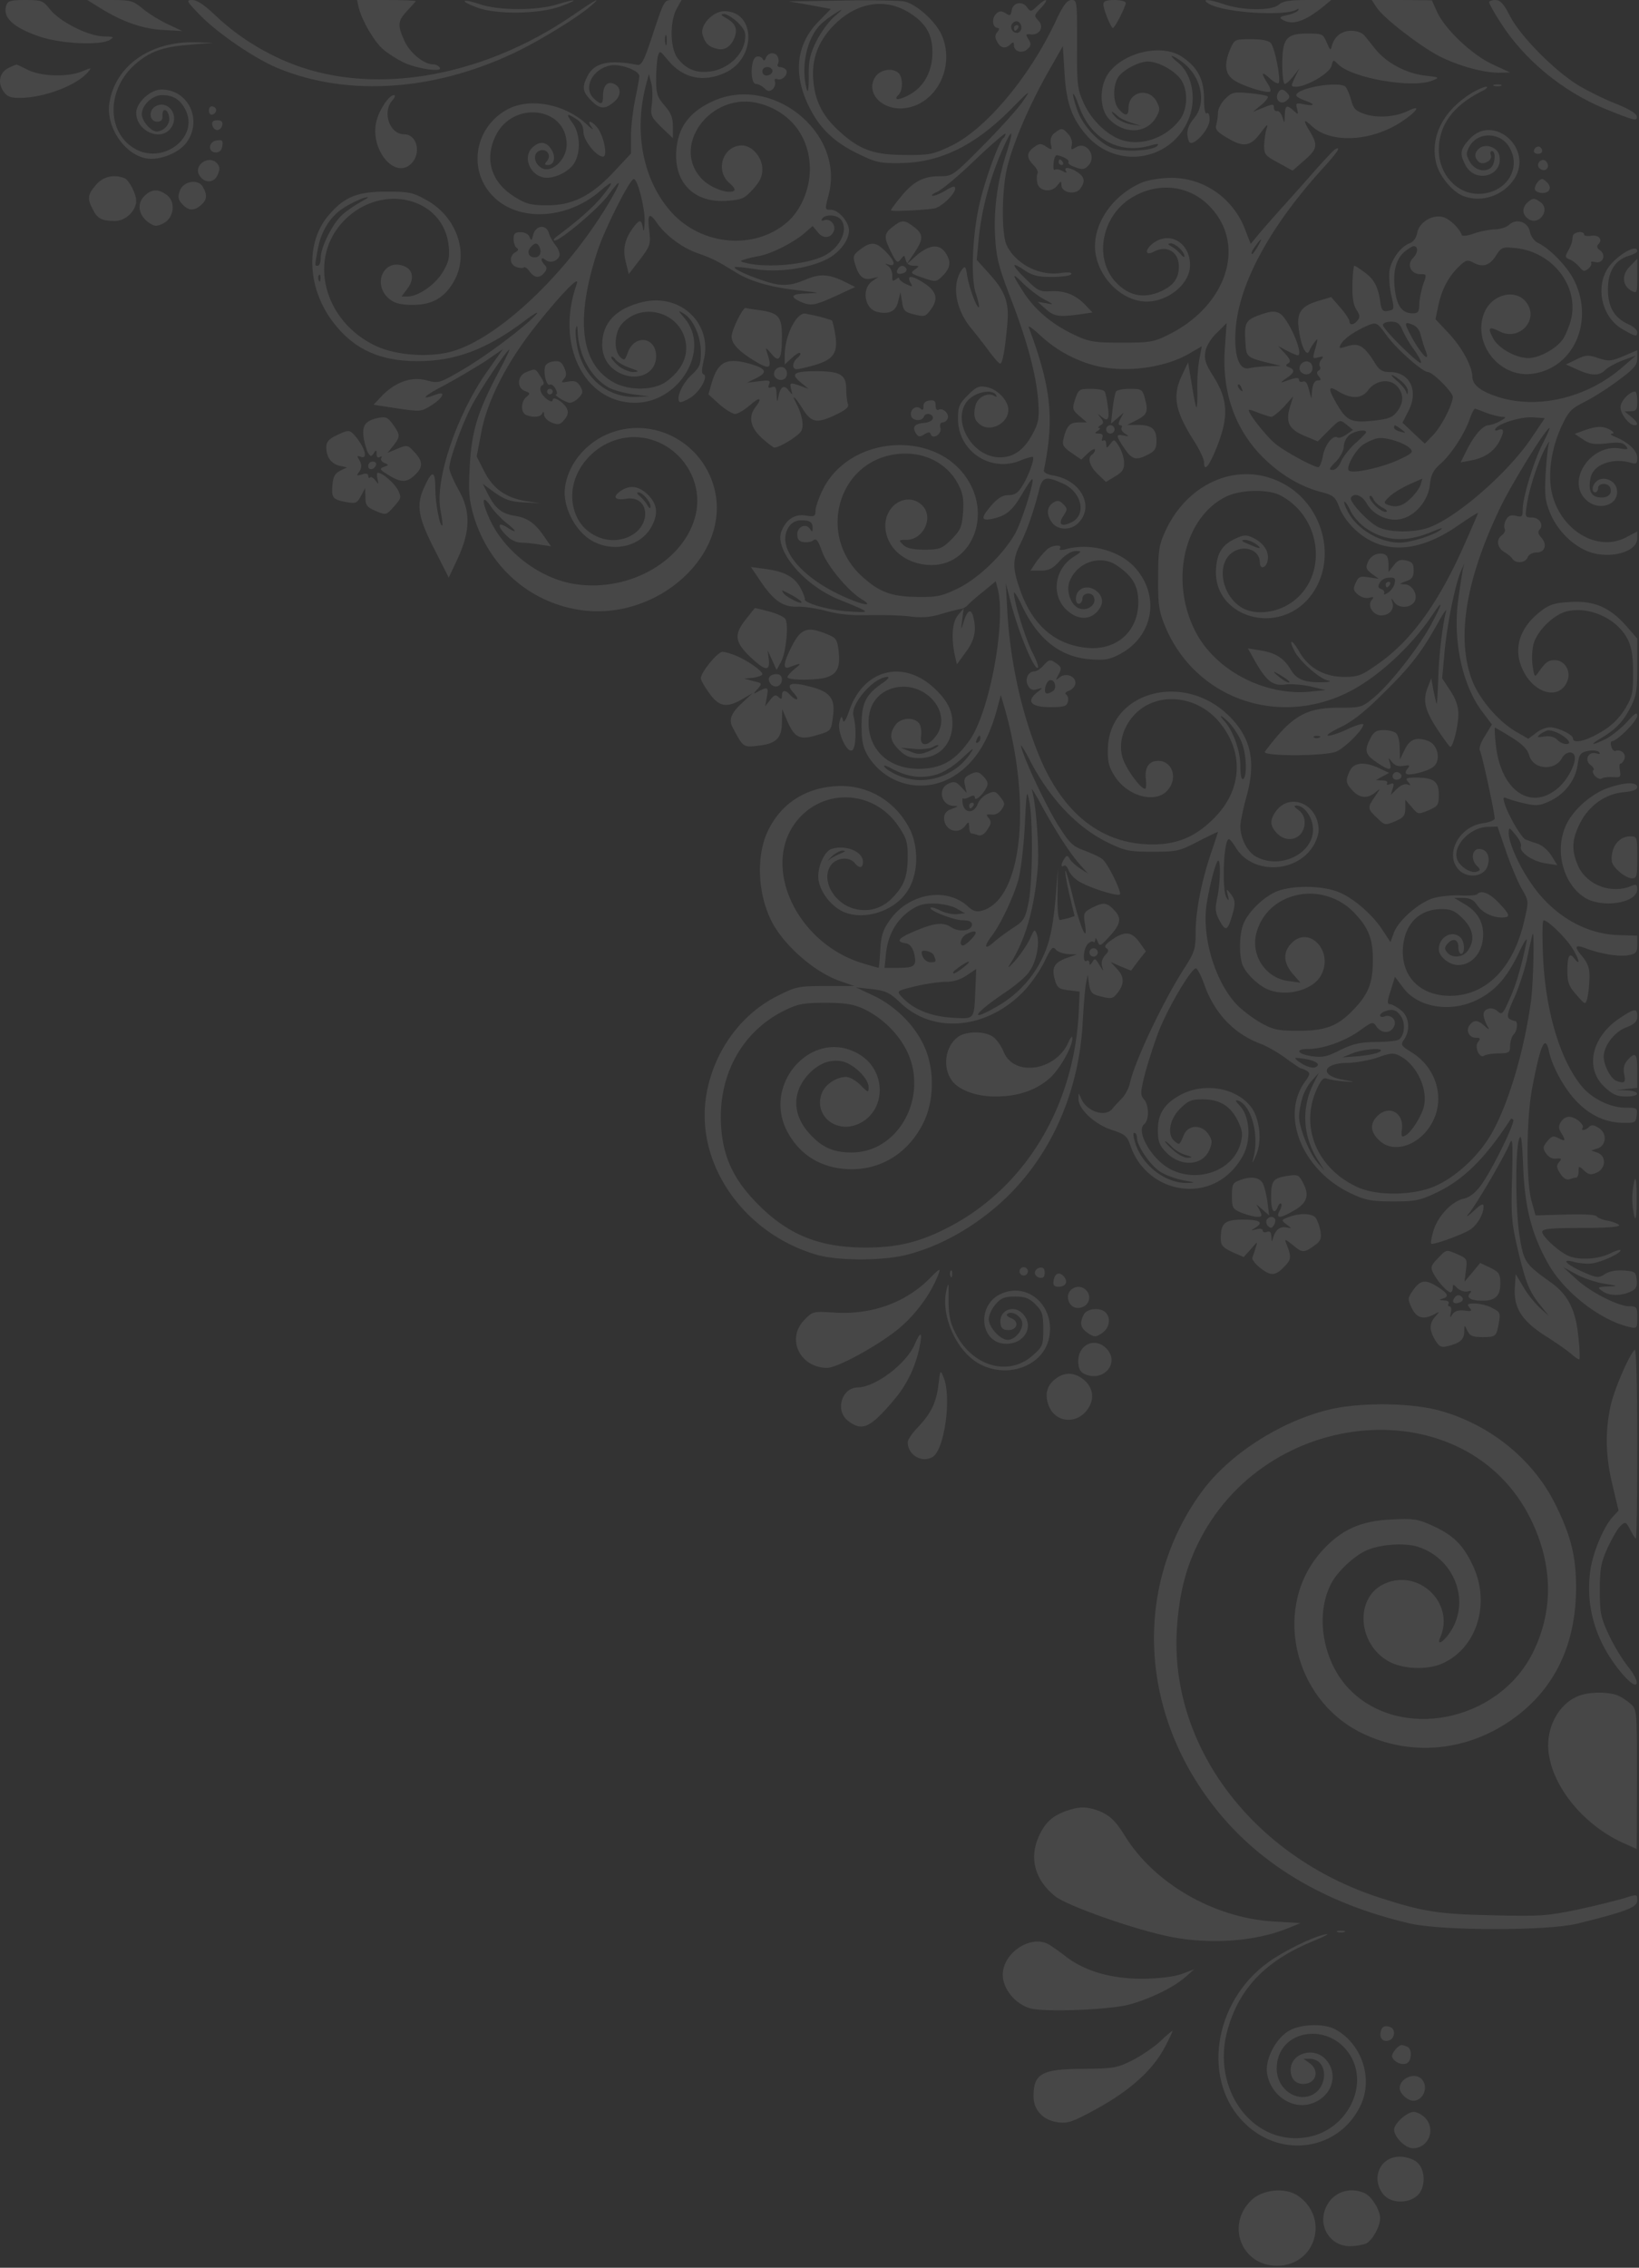 <svg width="392" height="542" fill="none" xmlns="http://www.w3.org/2000/svg"><rect width="100%" height="100%" fill="#333333" stroke="none"/><g opacity=".1" fill="#fff"><path d="M361.169 3.878c2.474 4.814 10.63 13.037 16.313 16.513 2.34 1.404 6.418 3.41 9.025 4.413 2.875 1.136 4.814 2.273 4.947 2.941.268 1.337-.535 1.137-7.755-1.805-10.028-4.145-19.187-11.7-24.803-20.524-1.538-2.34-2.741-4.546-2.741-4.88 0-.268.668-.535 1.471-.535 1.203 0 2.005.869 3.543 3.877ZM343.72 2.876c1.939 4.211 8.357 10.228 13.237 12.501l4.212 1.94-2.674.066c-3.744 0-9.627-1.604-14.24-3.944-4.546-2.34-13.438-9.16-15.043-11.7L328.076.001h7.153l7.221.067 1.27 2.808ZM316.71 1.405c-4.679 3.81-7.688 4.746-10.028 3.275-.802-.468-.535-.735 1.204-1.07 1.203-.267 2.34-.735 2.607-1.136.201-.4.067-.468-.334-.2-2.741 1.671-16.981.802-20.859-1.27-2.34-1.338-.267-1.27 3.41 0 4.345 1.537 11.499 1.604 13.103.133 1.003-.869 2.474-1.136 6.953-1.136h5.616l-1.672 1.404ZM269.244.67c0 .935-2.607 6.016-3.075 6.016-.468 0-2.273-4.412-2.273-5.682 0-.736.735-1.003 2.674-1.003 1.471 0 2.674.334 2.674.668Z"/><path d="M257.611 10.497c-.067 9.76.067 10.83 1.538 14.04 1.805 4.078 5.549 7.688 9.025 8.891 4.814 1.605 10.764-.468 14.04-4.88 2.072-2.808 1.938-7.822-.268-10.162-1.872-2.006-5.215-3.677-7.421-3.677-2.139 0-5.95 2.005-7.086 3.744-1.337 2.139-1.271 6.084.2 7.688 1.538 1.738 2.273 1.605 2.273-.334 0-3.878 4.747-5.014 6.686-1.605.869 1.672.869 2.073 0 3.677-2.273 4.145-7.822 4.346-11.432.468-2.207-2.407-2.273-7.688-.067-10.83 3.677-5.081 12.836-7.154 17.583-3.945 3.743 2.474 5.281 5.416 5.281 9.962 0 2.473.267 3.81.669 3.543.401-.268.668.401.668 1.47 0 2.541-4.279 6.954-4.947 5.215-.735-2.005-.401-3.543 1.27-5.549 3.009-3.61 1.738-9.827-2.674-13.237-1.137-.869-2.34-1.604-2.674-1.604-.268 0 .334.668 1.337 1.47 3.677 2.875 4.747 9.226 2.407 14.24-4.413 9.56-17.048 11.299-24.068 3.343-3.61-4.078-4.947-7.888-5.348-15.042l-.402-6.351-3.81 6.685c-4.413 7.89-8.157 16.647-9.56 22.53-1.271 5.55-1.338 16.045 0 18.52 2.273 4.411 7.755 7.22 12.836 6.484 1.872-.267 2.808-.134 2.54.267-.2.402-2.34.669-4.613.669-3.409 0-4.68-.334-6.685-1.671-3.276-2.207-3.009-1.204.601 2.34 2.741 2.674 3.276 2.941 5.95 2.74 3.343-.133 5.95.936 8.29 3.477l1.538 1.605-3.142.468c-5.081.668-6.084.468-8.09-1.338l-1.871-1.671 2.005.334c1.939.401 1.939.335-.468-.936-1.404-.735-3.543-2.406-4.88-3.677-2.942-2.941-2.942-2.54-.067 1.94 2.741 4.278 6.886 7.754 12.167 10.228 3.544 1.671 4.68 1.872 11.299 1.872 6.685 0 7.688-.134 11.165-1.872 13.705-6.752 18.652-20.926 10.429-30.152-4.814-5.482-12.435-6.618-18.987-2.74-7.22 4.211-9.293 14.24-4.212 20.056 2.942 3.276 6.352 4.212 10.296 2.74 3.543-1.403 5.014-3.208 5.014-6.217 0-3.543-2.875-5.214-6.017-3.543-2.005 1.07-2.206-.401-.267-1.939 4.011-3.142 8.958-.267 8.958 5.148 0 4.814-6.083 9.36-11.566 8.624-5.95-.802-11.164-6.953-11.164-13.17 0-6.084 4.613-12.368 11.164-15.176 1.404-.602 4.48-1.137 6.887-1.137 7.888-.133 15.109 4.88 17.917 12.502l1.27 3.276L301 56.025c1.003-1.203 3.877-4.48 6.351-7.22 2.474-2.741 6.084-6.82 8.023-9.026 2.005-2.206 3.81-4.145 4.145-4.212 1.27-.534.267.936-3.21 4.747-12.702 13.973-20.123 27.745-20.791 38.642-.401 6.15.869 9.694 3.342 9.026.803-.2 2.808-.401 4.48-.468l3.008-.067-3.61-.87c-4.212-1.069-4.68-1.403-4.814-4.01-.401-5.416-.133-6.017 3.343-7.288 2.608-.936 3.61-1.003 4.747-.4 2.139 1.136 5.95 10.027 4.345 10.027-.267 0-1.337-.468-2.54-1.07L305.68 82.7l1.671 1.805c1.27 1.404 1.404 1.939.735 2.34-.668.468-.601.602.201.936 1.538.602 1.337 1.337-.802 2.741-1.07.735-1.271 1.003-.468.735 2.941-1.07 3.677-1.136 3.677-.4 0 .334.401.534.936.334.601-.2 1.069.4 1.404 1.872l.601 2.206.201-2.206c.2-1.404.668-2.14 1.337-2.14.802 0 .869-.2.267-.936-.534-.668-.601-1.07-.066-1.404.401-.2.534-.735.267-1.07-.201-.334-.067-1.069.401-1.604.602-.735.468-.802-.602-.535-1.604.401-1.604.535-.735-2.473.535-2.073.535-2.207-.334-1.07-.535.668-1.07 1.605-1.204 2.006-.601 1.537-1.872-.736-2.406-4.346-.803-4.613.133-6.217 4.479-7.555l3.142-.936 2.139 2.474c1.204 1.337 2.14 2.808 2.207 3.21 0 1.136 1.002 1.069 1.938-.068.669-.802.602-1.337-.267-2.607-.736-1.203-1.003-2.942-.936-6.084.067-2.407.267-4.412.468-4.412.134 0 1.136.602 2.206 1.404 2.407 1.671 3.41 3.476 3.945 6.953.267 2.206.601 2.607 1.671 2.473 1.805-.334 1.805-.2.936-4.078-.401-1.939-.535-4.48-.334-5.75.534-2.674 2.674-5.548 4.746-6.35.936-.335 1.672-1.338 1.872-2.608.535-2.474 3.61-4.346 6.151-3.677 1.538.401 3.944 2.674 4.479 4.279.134.334 1.404.2 2.875-.334 1.471-.535 3.677-.937 4.947-1.003 1.27 0 2.808-.468 3.477-1.07 1.805-1.671 4.546-.735 5.014 1.671.2 1.07 1.069 2.207 1.872 2.608 2.941 1.404 7.086 5.682 8.758 9.092 4.746 9.76-.201 20.859-9.962 22.196-7.955 1.136-14.574-7.288-11.566-14.642 1.939-4.546 7.822-5.816 10.229-2.139 2.741 4.145-2.006 9.026-6.552 6.686-2.607-1.27-2.941-1.003-1.604 1.604 1.27 2.407 5.415 4.747 8.49 4.747 2.474 0 6.485-2.14 8.09-4.346.668-.869 1.537-2.941 2.005-4.613 2.14-8.022-4.211-16.38-13.17-17.315-3.209-.334-3.409-.2-4.68 1.738-1.537 2.474-3.209 2.942-5.415 1.738-1.404-.735-1.805-.668-3.343.803-2.54 2.406-4.145 5.348-5.014 9.226l-.735 3.476 3.142 3.343c3.209 3.41 5.616 7.889 5.683 10.362 0 1.872 1.738 3.343 5.348 4.613 9.694 3.477 22.062.669 30.753-7.02l3.009-2.607-3.076 1.137c-1.671.601-3.543 1.671-4.212 2.273-1.47 1.537-3.342 1.47-6.752-.067l-2.674-1.204 2.474-1.203c2.206-1.07 2.807-1.136 5.214-.334 2.474.802 3.076.802 6.084-.468l3.276-1.404v1.939c0 1.604-.736 2.473-4.546 5.281-2.474 1.872-6.084 4.145-8.09 5.148-3.209 1.605-3.81 2.273-5.482 5.816-2.206 4.814-3.142 10.229-2.54 14.642 1.404 9.56 10.697 15.71 17.984 11.9l2.674-1.404v1.671c0 2.808-5.081 4.68-10.095 3.61-4.279-.936-8.624-4.813-10.63-9.426-1.27-3.009-1.471-4.279-1.203-9.494.2-3.342.534-6.685.802-7.42.267-.736-.134-.268-.802 1.002-1.672 3.009-3.945 9.761-4.48 13.706-.468 2.874-.401 3.008 1.204 3.008 1.805 0 2.941 1.805 1.805 2.942-.401.401-.335 1.002.401 1.805 1.538 1.671.936 3.61-1.07 3.61-.936 0-1.872.468-2.139 1.136-.535 1.404-2.875 1.605-3.677.335-.268-.401-1.137-1.137-1.872-1.538-1.738-1.003-2.073-3.008-.669-4.011.602-.468.936-1.137.736-1.538-.268-.401-.134-1.337.267-2.139.602-1.07 1.204-1.271 2.407-1.003 1.404.401 1.604.2 1.604-1.471 0-2.875 2.541-11.231 4.68-15.577 1.137-2.139 1.872-3.944 1.739-3.944-.803 0-8.892 13.036-11.767 18.986-8.29 17.249-10.563 31.221-6.752 41.316 1.738 4.48 6.217 9.761 10.429 12.235l3.009 1.738 1.805-1.337c.936-.802 2.473-1.404 3.342-1.404 1.872 0 5.549 1.738 5.549 2.674 0 1.337 3.142.602 6.686-1.537 2.473-1.404 4.278-3.209 5.682-5.416 1.806-2.941 2.006-3.877 2.006-8.691 0-4.011-.334-6.084-1.27-8.022-2.474-4.881-8.959-7.956-14.441-6.753-3.142.669-7.22 4.613-8.089 7.822-.401 1.471-.468 3.945-.201 5.416.401 2.54.468 2.607 1.337 1.404 1.739-2.474 2.34-2.942 3.945-2.942 2.34 0 3.944 2.607 3.008 4.947-1.738 4.613-7.755 3.276-10.563-2.407-2.54-5.081-1.003-10.295 4.279-14.306 2.006-1.538 3.276-1.939 7.02-2.14 5.682-.334 9.359 1.27 13.304 5.683l2.674 3.075v6.619c0 5.616-.201 7.019-1.605 9.761-1.738 3.409-3.476 5.281-7.086 7.42-2.942 1.739-2.14 1.805 1.27.134 1.337-.735 3.61-2.54 4.947-4.011 1.939-2.14 2.474-2.474 2.474-1.471 0 1.203-4.881 6.084-6.084 6.084-.267 0-.334.602-.134 1.27.201.735.669 1.203 1.07 1.003 1.27-.401 2.541.735 2.073 1.939-.201.601-.669 1.136-.936 1.136-.268 0-.335.736-.134 1.672.267 1.537.067 1.671-1.671 1.537-1.07-.067-2.274.067-2.675.334-.802.535-2.674-1.337-2.005-2.005.267-.201-.067-.736-.669-1.204-1.538-1.136-.602-3.275 1.27-2.807.936.267 1.204.2.669-.335-.334-.334-1.538-.468-2.674-.2-1.672.334-2.006.802-2.34 3.075-.468 3.744-2.942 7.02-6.418 8.758-2.541 1.203-3.343 1.337-6.017.735a35.793 35.793 0 0 1-4.346-1.203c-1.069-.468-1.136-.334-.735 1.07.802 2.741 3.944 8.156 5.014 8.691.535.2 1.872.735 2.875 1.003 1.069.334 2.54 1.604 3.342 2.874l1.404 2.273-2.941-.468c-3.075-.468-6.285-2.741-5.75-4.078.134-.468-.401-1.671-1.337-2.741-1.471-1.805-1.537-1.872-1.604-.468 0 2.474 2.607 8.29 5.749 12.636 5.148 7.287 12.836 11.699 20.792 11.833l4.212.134v2.139c0 1.872-.268 2.206-2.206 2.541-2.14.401-6.619-.335-10.162-1.672-2.608-1.003-2.808-.401-.736 2.006 1.337 1.671 1.739 2.808 1.672 5.215-.067 1.738-.268 3.877-.535 4.746-.401 1.605-.468 1.605-2.607-.869-1.806-2.005-2.14-3.008-2.14-5.682 0-3.677.535-4.547 1.738-2.875 1.471 1.872 1.07 0-.601-2.608-1.471-2.406-5.817-6.618-6.819-6.618-.335 0-.335 4.011-.134 8.825.602 12.969 4.078 24.535 9.226 30.82 2.473 3.008 6.886 5.147 10.563 5.147 2.674 0 2.808.067 2.607 1.806-.2 1.805-.401 1.872-3.543 1.805-4.212-.134-8.023-2.006-11.232-5.549-2.741-3.009-5.415-7.956-6.15-11.299-.936-4.546-2.073-2.072-4.145 8.892-1.337 7.488-1.404 21.995-.067 26.742l.936 3.343 7.086-.201c4.145-.134 7.221 0 7.488.401.201.334 1.404.869 2.741 1.07 1.27.267 2.474.735 2.674 1.069.268.402-3.142.669-8.958.669-7.622 0-9.427.201-9.427.936 0 1.137 4.212 4.947 6.485 5.816 2.608 1.003 7.087.669 9.761-.668 1.337-.669 2.474-1.003 2.474-.736 0 .669-4.012 2.608-6.552 3.076-1.07.2-3.075.067-4.413-.268-3.543-1.003-2.072.602 2.273 2.474 3.076 1.337 3.477 1.337 4.948.401 1.003-.668 2.674-1.003 4.546-.869 2.674.201 2.875.334 3.075 2.273.134 1.605-.134 2.206-1.537 2.808-2.34 1.07-5.148 1.003-6.753-.201-1.203-.869-1.069-.936 1.404-1.069 2.541-.067 2.541-.134-.936-.669-2.005-.334-5.014-1.337-6.685-2.273l-3.076-1.671 3.009 2.741c3.409 3.209 10.162 6.618 12.836 6.618 1.738 0 1.872.201 1.872 2.675 0 2.607-.067 2.674-1.872 2.273-6.953-1.605-15.51-8.224-19.388-15.043-3.944-6.953-5.616-13.371-6.017-22.998-.267-6.485-.468-8.223-.936-7.019-1.003 2.607-.936 17.114.067 23.399 1.003 6.15 1.337 6.618 7.421 10.964 4.145 2.941 6.017 6.618 6.619 12.97.334 2.808.401 5.281.267 5.415-.067.2-.869-.334-1.738-1.07-.803-.735-3.61-2.741-6.285-4.412-5.749-3.677-7.755-6.753-7.42-11.7l.2-3.142 1.805 3.009c.936 1.671 2.741 3.877 3.945 5.014l2.206 2.005-1.805-2.273c-2.875-3.476-3.677-5.482-5.549-13.237-1.538-6.485-1.738-8.223-1.471-17.449.201-9.092.134-10.028-.669-8.023-1.27 3.009-7.955 14.508-9.76 16.58-.736.936-.268.602 1.136-.601 1.805-1.739 2.474-2.073 2.474-1.204 0 1.872-1.471 4.413-3.209 5.549-1.872 1.204-8.892 3.744-9.293 3.343-.201-.134.067-1.538.535-3.142 1.069-3.477 4.412-7.02 7.287-7.622 1.404-.334 2.741-1.404 4.078-3.209 2.607-3.543 8.29-15.109 7.688-15.644-.2-.267-.468-.267-.601-.133-6.017 9.292-11.232 14.44-17.65 17.515-4.078 1.939-5.148 2.14-10.563 2.14-5.081 0-6.619-.334-9.761-1.805-11.766-5.415-17.248-18.586-11.165-26.876 1.137-1.538 1.204-2.005.468-2.473-.534-.335-1.136-.602-1.403-.602-.201 0-1.806-1.07-3.544-2.34-1.671-1.27-4.479-2.942-6.284-3.61-6.351-2.407-11.031-7.354-13.438-14.307-.668-1.872-1.538-3.543-1.872-3.677-1.003-.334-6.685 9.226-8.958 15.042-1.07 2.808-2.541 7.354-3.276 10.095-1.137 4.479-1.137 5.148-.268 6.151 1.271 1.404 1.271 4.947.067 5.95-2.072 1.738 1.872 8.49 6.285 10.764 6.618 3.409 15.042.267 16.78-6.218.535-2.139.468-3.008-.668-5.348-1.739-3.544-4.346-5.148-8.424-5.148-2.674 0-3.477.334-5.415 2.273-2.541 2.54-3.143 6.217-1.271 7.755 1.137.936 1.137 1.003 2.207-1.538 1.069-2.473 4.278-2.54 5.883-.133.936 1.404.936 2.005.267 3.61-1.604 4.011-6.953 4.279-10.429.668-1.605-1.671-1.939-2.607-1.939-5.281 0-4.011 1.605-6.418 5.683-8.558 5.816-2.941 13.438-1.403 16.78 3.276 1.939 2.808 2.474 8.09 1.003 11.299-.936 2.139-1.003 2.206-.535.334 1.27-5.415-.601-12.167-3.677-13.371-.869-.267-.735.067.401 1.27 2.273 2.474 2.675 7.889.869 11.499-2.674 5.215-7.42 8.29-12.903 8.29-6.418 0-12.1-4.145-14.173-10.295-.802-2.34-1.27-2.741-4.546-3.811-4.078-1.337-7.956-5.014-7.889-7.421 0-1.538 0-1.538.602-.134 1.27 3.143 5.75 4.68 7.488 2.541.468-.602 1.537-1.738 2.273-2.474.802-.802 1.671-2.473 1.939-3.677 1.136-5.214 7.822-19.321 12.769-27.076 2.674-4.145 2.941-4.88 2.941-8.892 0-5.147 1.404-12.234 3.677-18.986.936-2.741 1.672-5.014 1.672-5.081 0-.067-2.14.936-4.747 2.273-4.479 2.34-5.148 2.473-10.897 2.473-5.415 0-6.552-.2-10.43-2.072-7.487-3.543-14.24-10.63-19.053-20.056-1.337-2.541-2.206-3.878-1.939-2.942.869 3.343 5.816 13.839 8.825 18.719 2.808 4.413 3.543 5.081 6.351 6.084 1.738.669 3.677 1.538 4.279 2.072 1.136.87 4.212 6.953 4.212 8.29 0 .87-7.689-1.537-10.162-3.209-1.003-.668-1.939-1.805-2.206-2.54-.268-.735-.736-1.203-1.07-1.003-.802.535-.736-.401.067-1.671.601-.869.802-.869 1.337.067.334.601 1.471 1.604 2.473 2.273l1.872 1.203-1.738-1.939c-2.473-2.741-5.549-7.487-9.092-13.839-1.605-3.008-2.808-4.947-2.607-4.278 1.002 3.142 1.805 14.039 1.404 18.853-.803 9.76-2.942 17.115-6.753 23.065-.601.936 0 .468 1.337-1.003 1.271-1.471 2.875-3.811 3.544-5.215 1.069-2.407 1.136-2.474 1.671-1.136.735 2.072-.067 6.418-1.738 8.824-.736 1.204-3.343 3.41-5.75 5.014-7.554 5.081-9.025 7.421-2.139 3.477 4.412-2.474 8.022-6.151 10.362-10.496 2.207-4.078 3.076-7.822 3.811-16.179l.468-6.351-.067 6.217c-.067 3.744.201 6.151.602 6.084.334-.067 1.337-.267 2.072-.468l1.404-.468-1.27-5.282c-.668-2.874-1.07-5.415-.936-5.548.134-.134.936 2.674 1.805 6.284 1.672 7.086 3.677 11.633 2.875 6.418-.401-2.607-.267-2.808 1.604-3.811 2.808-1.471 3.677-1.337 5.416.535 1.872 1.939 1.537 3.41-1.404 6.552-1.939 2.072-2.073 2.139-2.608.869-.267-.735-.534-.936-.534-.401-.067.535-.268.802-.468.535-.268-.201-.869 0-1.337.534-1.07 1.07-1.271 4.68-.268 4.012.334-.201.669 0 .669.468 0 .668.2.601.668-.134.669-1.07.736-1.003 1.939 1.003.802 1.27.802 1.27.401-.067-.2-.936.067-1.872.736-2.607.869-.869.935-1.271.334-1.672-.602-.334-.334-.869 1.069-1.872 3.276-2.34 4.948-2.206 6.886.535l1.471 2.073-1.805 2.273-1.738 2.34-2.474-1.003-2.406-1.07 1.47 1.605c1.805 1.872 1.872 3.61.201 5.749-1.07 1.404-1.471 1.538-3.811.936-2.273-.535-2.674-.869-3.008-2.875l-.334-2.34-.468 2.34c-.201 1.271-.535 5.349-.736 9.026-.802 15.176-6.418 29.082-15.844 39.377-7.087 7.755-16.714 13.705-26.007 16.112-5.883 1.538-16.513 1.538-21.728.067-17.516-5.081-29.081-21.728-26.474-37.973 1.671-10.43 8.223-19.589 17.248-24.001 4.212-2.14 4.948-2.273 11.366-2.273h6.819l-3.276-1.137c-5.75-1.939-12.569-7.688-15.911-13.237-3.945-6.752-4.547-16.781-1.271-23.132 3.343-6.618 9.627-10.295 17.449-10.295 6.886.066 12.97 3.877 16.246 10.228 2.273 4.613 2.073 11.031-.602 14.976-3.342 5.081-11.231 7.22-15.978 4.479-3.008-1.738-5.281-5.281-5.281-8.089 0-2.675 1.537-5.884 3.008-6.485 3.276-1.204 7.688.468 7.688 3.008 0 1.538-.869 1.672-2.005.268-1.337-1.605-4.48-1.271-5.75.668-2.34 3.543.936 9.226 6.017 10.363 3.343.735 6.418-.201 8.892-2.808 2.741-2.875 3.543-5.081 3.543-9.895 0-3.276-.334-4.345-2.206-7.086-5.683-8.491-17.449-9.293-24.001-1.672-9.159 10.697-.602 29.617 15.51 34.43 1.939.602 3.677 1.07 3.744 1.07.067 0 .268-1.939.401-4.345.201-3.477.669-4.814 2.34-7.154 4.613-6.418 13.639-7.889 18.72-3.075 1.002.936 1.938 1.27 3.142.936 9.761-2.474 12.234-25.94 5.214-49.54l-.601-2.005-.803 3.008c-2.072 7.822-5.214 12.903-9.961 16.045-7.153 4.747-16.446 2.741-20.992-4.479-1.204-2.072-1.538-3.476-1.538-7.354 0-5.348 1.003-7.354 5.014-10.095 1.204-.802 1.738-1.471 1.204-1.471-3.276 0-8.959 6.485-8.157 9.36.736 2.674.602 7.287-.2 8.089-1.204 1.204-3.811-4.345-3.142-6.685.401-1.471.534-1.538.802-.468.2.869.668.2 1.537-2.273 3.477-9.962 13.037-12.301 20.525-5.148 2.941 2.808 4.145 5.215 4.145 8.156 0 5.014-3.142 8.357-7.889 8.357-2.34 0-3.276-.401-4.88-1.939-2.207-2.206-2.407-3.744-.87-5.95 1.204-1.738 4.346-2.005 5.616-.468.468.535.669 1.872.535 3.009-.401 2.607 1.471 2.741 3.41.267 4.479-5.683-2.541-13.705-10.095-11.633-3.744 1.07-5.884 4.012-5.884 8.224 0 6.952 5.416 11.499 13.037 11.031 4.747-.268 7.755-2.073 11.098-6.753 4.814-6.685 8.892-28.68 6.685-36.502l-.401-1.538-3.008 2.474c-1.672 1.337-3.343 2.807-3.677 3.209-.401.468-1.137.869-1.672.936-.534.066-2.674.601-4.679 1.203-2.608.802-4.747.936-7.354.602-2.006-.268-6.418-.402-9.828-.335-4.145.134-7.488-.2-10.362-1.002-2.274-.602-5.349-1.07-6.753-1.003-3.409.133-5.682-1.337-8.691-5.75l-2.54-3.744 3.476.468c4.546.602 7.02 1.939 8.424 4.613.601 1.137 1.069 2.34 1.003 2.608-.268.936 5.883 2.674 10.563 2.941 5.415.334 5.415.334-2.273-2.808-8.424-3.342-15.578-11.833-13.906-16.312 1.136-2.875 3.142-4.212 5.816-3.811 2.073.334 2.34.201 2.34-1.07 0-.802.735-3.008 1.605-4.813 6.418-13.572 27.878-14.842 35.165-2.073 5.148 8.892.134 19.789-8.958 19.789-6.218 0-11.098-4.145-11.098-9.426 0-5.081 5.281-8.09 8.691-4.947 3.008 2.741.535 8.356-3.677 8.356-1.872 0-1.872.067-.802 1.137.869.869 2.273 1.203 5.147 1.203 3.677 0 4.145-.2 6.485-2.473 2.14-2.207 2.474-2.942 2.741-6.418.201-3.076 0-4.546-1.136-6.686-2.608-5.081-8.223-7.956-14.441-7.287-14.307 1.471-19.521 19.455-8.49 29.349 4.078 3.677 6.953 4.747 13.17 4.814 4.747.067 5.883-.201 9.761-2.073 4.813-2.406 10.563-7.889 13.504-12.903 1.605-2.808 4.747-12.635 4.212-13.17-.133-.134-1.203 1.404-2.406 3.476-2.34 4.012-3.811 5.282-7.221 6.017-2.741.535-2.741-.267-.067-3.342 1.471-1.672 2.608-2.34 4.012-2.34 1.47 0 2.273-.535 3.276-2.207 1.537-2.406 2.941-6.418 2.54-6.886-.201-.133-1.471.201-2.942.803-7.153 3.008-14.975-2.207-14.975-9.895 0-2.941.267-3.61 2.34-5.683 2.005-2.005 2.674-2.34 4.546-1.938 2.54.468 5.148 3.209 5.148 5.415 0 3.276-4.346 5.482-6.819 3.476-1.338-1.002-1.605-2.273-1.003-4.613.535-1.938 3.008-3.142 4.546-2.139.535.267.602.2.334-.267-.802-1.337-4.212-.87-6.217.802-4.948 4.279.067 14.106 7.153 14.106 3.343 0 5.883-1.872 7.889-5.749 1.337-2.474 1.538-3.61 1.27-7.622-.468-6.35-2.607-14.373-6.618-24.736-2.808-7.287-3.41-9.627-3.677-14.374-.402-6.618.468-13.304 2.741-20.39 2.005-6.285 1.203-5.95-1.605.735-2.674 6.418-4.479 13.638-5.081 19.923l-.468 5.014 3.076 3.41c3.81 4.211 4.746 6.952 4.211 12.234-.534 5.883-1.136 9.159-1.671 9.159-.267 0-1.404-1.27-2.607-2.875-1.137-1.538-3.143-4.145-4.48-5.75-3.677-4.545-4.546-10.429-2.072-13.838.735-1.003.936-.802 1.27 1.537.468 2.808 2.34 7.89 2.808 7.421.134-.133-.201-1.604-.735-3.209-1.337-3.81-.803-15.109 1.136-22.597 1.404-5.682 4.546-14.04 5.415-14.574.268-.2.535-.669.535-1.07 0-.334-3.209 2.407-7.153 6.151-3.945 3.81-8.09 7.287-9.226 7.755-1.07.468-1.538.87-1.003.936.535 0 2.006-.602 3.142-1.337 1.672-1.003 2.206-1.07 2.206-.401 0 1.27-3.275 4.412-4.947 4.747-2.072.4-10.429.802-10.429.468 0-.201 1.069-1.672 2.407-3.276 2.941-3.61 5.348-4.88 9.292-4.88 3.009 0 3.209-.134 10.229-7.221 3.945-3.945 8.223-8.691 9.494-10.496 2.206-3.142 2.005-3.076-2.675 1.671-8.691 8.758-17.048 12.836-26.541 12.903-4.947.067-5.816-.134-10.429-2.407-5.683-2.808-9.093-6.217-11.633-11.632-3.543-7.555-2.674-14.374 2.407-19.656l3.075-3.142-5.014-.936-5.014-.869 12.702-.2c6.953-.134 13.639 0 14.775.2 2.808.468 7.555 4.68 9.026 7.956 3.409 7.621-1.271 16.78-8.959 17.583-5.348.534-9.293-3.744-6.886-7.488 1.203-1.805 4.212-2.273 5.616-.87 1.003 1.004 1.003 4.079 0 5.082-1.27 1.27-.335 1.47 2.005.334 3.611-1.738 5.683-5.081 6.017-9.427.268-4.88-1.27-7.822-5.549-10.496-6.15-3.81-13.371-2.273-18.853 3.945-3.209 3.677-4.546 7.822-4.011 12.702.468 4.68 2.273 8.156 6.084 11.633 4.88 4.48 8.29 5.75 15.778 5.75 5.816.066 6.752-.134 10.964-2.14 8.223-3.878 18.719-16.313 25.003-29.617 1.872-4.011 2.808-5.281 3.878-5.281 1.337 0 1.337.334 1.337 10.496ZM196.573 5.55c-3.544 3.209-5.148 10.295-3.61 15.844.267 1.003.468-.133.468-3.008-.067-3.81.267-5.349 1.805-8.49 1.069-2.14 3.008-4.814 4.345-5.95 2.14-1.873 2.206-2.006.468-.937-1.136.669-2.674 1.805-3.476 2.54Zm60.971 20.457c1.27 3.945 5.349 8.357 8.825 9.494 2.741.869 9.226.535 10.362-.602.602-.602.201-.602-1.537-.134-7.555 2.206-14.307-1.537-17.115-9.36-1.538-4.278-2.006-3.743-.535.602Zm9.36 2.073c.735.735 2.407 1.47 3.677 1.671l2.34.334-2.34-.735c-1.27-.401-2.808-1.137-3.343-1.671-.535-.535-1.136-.936-1.27-.936-.201 0 .2.601.936 1.337Zm32.424 32.424c0 .736.936-.468 2.073-2.674.468-.869.2-.802-.669.334-.735.936-1.404 1.94-1.404 2.34Zm-19.053-1.537c.735.4 1.671 1.27 2.139 1.805.468.601.869.802.869.468 0-1.07-2.139-3.076-3.276-3.076-.802.067-.802.201.268.803Zm55.489 1.337c-2.005 1.805-2.741 5.08-2.072 9.493.535 3.543 1.805 5.081 4.145 5.081 1.337 0 1.604-.334 1.604-2.206.067-1.137.468-3.276.936-4.68.869-2.407.869-2.474-.668-2.474-2.273 0-3.343-2.273-1.739-3.877 1.204-1.203 1.271-2.808.134-2.808-.334 0-1.404.669-2.34 1.47Zm1.404 19.388c2.474 4.813 5.282 7.755 3.677 3.81-.334-.869-.802-2.473-1.07-3.476-.2-1.07-1.002-2.073-1.871-2.407-2.006-.802-2.073-.535-.736 2.073Zm-6.418-2.006c0 1.003 8.624 9.493 9.092 9.025.201-.2-.534-1.537-1.604-3.075-1.07-1.47-2.34-3.61-2.808-4.747-.669-1.604-1.27-2.005-2.741-2.005-1.07 0-1.939.334-1.939.802Zm-7.22 2.006c-1.204.735-2.474 1.872-2.808 2.54-.602 1.137-.468 1.137 1.671.468 2.674-.802 3.945.067 6.418 4.011 1.07 1.739 1.805 2.207 3.544 2.207 4.88 0 7.019 4.479 4.479 9.36l-1.404 2.74 2.674 2.541 2.674 2.473 1.939-2.005c2.073-2.14 4.68-7.287 4.747-9.16 0-1.136-4.814-5.95-5.95-5.95-1.271 0-7.555-5.548-9.828-8.69-2.206-3.076-2.474-3.21-4.145-2.608-1.003.401-2.808 1.27-4.011 2.073Zm-35.233 4.278c-.334 1.94 0 3.009 2.14 6.352 3.276 5.348 3.409 9.426.601 16.513-1.872 4.679-3.075 6.083-3.075 3.61 0-.669-.936-2.674-2.072-4.546-4.881-7.622-5.616-11.165-3.143-16.313l1.404-3.008.869 5.214c.468 2.875.936 5.416 1.137 5.55.134.133.267-1.739.201-4.213-.067-2.54.2-5.883.534-7.487l.535-2.875-2.875 1.671c-6.217 3.677-16.245 4.814-23.399 2.741-4.746-1.404-8.958-3.81-12.568-7.22-1.605-1.47-2.741-2.273-2.541-1.738 5.415 14.507 6.151 21.861 3.61 34.229-.067.468.936 1.003 2.34 1.204 6.619 1.203 9.828 7.421 5.883 11.365-1.871 1.872-5.08 1.738-6.418-.334-1.27-1.872-1.069-3.61.535-4.613.936-.535 1.404-.468 2.273.401 1.07 1.07 1.07 1.27.067 2.808-1.337 2.006-.535 2.741 1.805 1.604 3.811-1.671 2.674-7.22-1.872-9.292-4.145-1.872-4.947-1.672-5.749 1.537-1.337 5.282-2.875 9.56-4.413 12.703-2.005 3.944-2.005 6.017 0 11.499 2.942 8.223 8.424 12.836 15.912 13.504 7.02.669 12.167-3.877 12.234-10.83 0-3.945-1.337-6.284-5.081-8.825-3.944-2.741-9.627-.802-11.365 3.811-.936 2.407.468 6.017 2.54 6.485 2.006.535 3.945-1.07 3.276-2.741-.468-1.337-2.741-1.07-2.741.334 0 .535-.334 1.07-.668 1.203-1.003.335-1.204-1.805-.335-2.874 2.207-2.675 7.02.601 5.349 3.61-1.672 3.142-5.081 3.543-8.023.869-3.877-3.477-3.075-9.828 1.538-12.769 2.072-1.338 2.072-1.404.535-1.404-1.003 0-2.474.869-3.811 2.34-1.671 1.871-2.607 2.339-4.613 2.339h-2.407l1.471-2.206c.869-1.136 2.006-2.473 2.607-2.941 1.204-1.003 3.611-1.137 3.009-.201-.334.468.2.535 1.471.201 5.682-1.538 12.769.334 16.446 4.412 6.084 6.752 4.412 16.379-3.543 20.658-2.541 1.337-3.677 1.538-7.154 1.27-7.153-.534-12.502-4.746-16.312-12.769-1.07-2.273-1.939-3.61-1.939-3.075 0 2.072 2.741 10.897 4.412 14.173.936 1.805 1.538 3.476 1.337 3.677-.802.802-4.546-8.089-6.485-15.51l-1.203-4.68.334 6.351c.669 12.168 3.343 24.469 7.689 35.032 5.482 13.17 14.106 20.324 25.338 20.992 6.952.401 11.766-1.47 16.513-6.284 6.819-6.886 7.153-16.045.869-23.265-5.683-6.418-15.377-6.886-20.391-.936-2.473 2.941-3.409 6.618-2.407 9.894.736 2.474 4.279 7.354 5.349 7.354.267 0 .334-1.07.2-2.34-.334-2.741.736-4.345 2.942-4.345 3.476 0 4.813 4.345 2.139 7.153-2.874 3.075-9.359 1.337-12.435-3.343-1.404-2.139-1.805-3.476-1.738-6.418.067-13.905 18.185-18.92 29.082-8.022 5.215 5.214 6.418 10.897 4.011 19.388-.735 2.741-1.404 5.883-1.404 6.819 0 3.008 1.738 6.351 3.945 7.421 5.682 2.941 13.437-.803 13.437-6.552 0-2.808-2.005-5.75-3.944-5.75-.735 0-.602.268.468 1.07.936.669 1.471 1.738 1.471 2.942 0 3.81-4.012 5.348-6.686 2.54-1.604-1.738-1.671-3.075-.267-5.081 3.343-4.813 10.296-1.872 10.296 4.413 0 1.069-.669 2.941-1.538 4.145-4.279 6.284-14.574 6.284-18.318-.067-.669-1.07-1.337-1.939-1.605-1.939-1.27 0-1.738 12.368-.535 14.039.535.803.602.602.268-.668-.401-1.605-.335-1.605.601-.401 1.271 1.604 1.338 2.473.268 5.816-.936 3.142-1.471 3.276-2.942.468-.936-1.738-1.003-2.674-.401-5.482.736-3.543.802-9.426.067-8.557-.602.735-1.939 5.883-2.607 10.028-1.271 7.755 1.738 18.251 6.886 24.001 1.337 1.47 4.011 3.476 5.95 4.613 3.142 1.738 4.212 1.938 9.226 1.938 6.418 0 9.426-1.203 13.103-5.147 3.477-3.611 4.546-6.352 4.546-11.566.067-5.081-1.002-7.822-4.212-11.232-7.354-8.022-20.591-5.616-23.532 4.212-1.672 5.415 1.938 11.098 7.487 11.833l2.942.401-1.872-2.139c-2.206-2.607-2.34-5.148-.334-7.22 4.212-4.48 10.229 1.805 7.153 7.554-1.805 3.477-8.022 5.215-12.435 3.544-2.407-.869-5.482-3.811-6.351-5.95-.869-2.207-.802-7.221.134-9.694 1.069-2.808 4.546-6.285 7.688-7.755 3.343-1.538 10.296-1.672 14.574-.201 3.611 1.203 8.691 5.482 11.165 9.426l1.805 2.741.802-2.206c1.07-2.941 5.951-7.22 9.427-8.29 1.538-.468 4.412-.735 6.418-.668 1.939.133 3.811 0 4.078-.268 1.003-1.069 2.875-.334 5.148 2.006 2.808 2.942 2.942 3.543.735 3.543-2.34 0-4.813-1.27-6.017-3.142-.735-1.07-1.671-1.538-3.209-1.538h-2.139l2.474 1.471c3.342 1.939 4.88 4.881 4.345 8.625-.468 3.476-2.875 5.95-5.883 5.95-2.072 0-4.613-2.006-4.613-3.744 0-3.009 3.276-4.747 5.215-2.808 1.003 1.003 1.069 3.877.133 3.877-.401 0-.668-.735-.668-1.671 0-1.872-1.404-2.206-2.674-.669-.669.803-.669 1.204 0 2.006 1.203 1.471 3.81 1.204 4.947-.468 1.738-2.473 1.337-5.081-1.203-7.621-1.872-1.872-2.808-2.273-5.081-2.273-5.215 0-8.758 3.409-9.226 9.025-.602 6.953 4.011 11.7 11.231 11.7 8.624 0 15.243-6.686 17.784-18.051 1.069-4.546 1.069-4.613-.602-7.488-.936-1.604-2.607-5.616-3.744-8.892l-2.072-6.017-2.407.067c-4.145.134-8.29 4.48-7.287 7.622.534 1.805 3.342 3.61 4.746 3.075.936-.334.936-.468-.067-1.471-1.404-1.471-1.069-3.944.602-3.944 1.872 0 2.808 1.872 2.006 4.145-.869 2.54-4.814 3.008-6.886.802-3.41-3.677.067-10.296 5.816-11.098 1.538-.2 2.808-.735 2.808-1.136-.067-1.605-3.075-15.511-3.543-16.246-.268-.468.2-1.939 1.203-3.476l1.671-2.741-2.273-3.009c-4.746-6.217-7.086-16.847-5.816-26.541.401-3.076.936-6.285 1.07-7.221l.401-1.671-.736 1.671c-1.404 3.143-3.275 12.369-3.944 19.054l-.602 6.686 1.939 2.941c1.337 2.006 1.939 3.811 1.939 5.616 0 2.741-1.27 7.822-1.939 7.822-.2 0-1.671-2.073-3.276-4.479-2.941-4.613-3.343-6.753-2.005-10.029l.735-1.871.535 2.941c.334 1.605.668 3.009.735 3.142.134.067.268-2.607.401-5.95.134-5.482 1.003-12.769 1.872-16.179.201-.735-.668.468-1.872 2.675-3.944 7.086-6.618 10.563-13.103 16.914-4.479 4.479-7.488 6.819-10.43 8.223-2.206 1.07-3.476 1.939-2.741 1.939.736 0 2.942-.736 4.814-1.672 1.939-.869 3.543-1.337 3.543-1.002 0 1.203-4.345 5.548-6.485 6.484-2.874 1.137-17.984 1.137-17.048 0 6.352-8.49 9.694-10.496 17.717-10.496 5.148 0 5.482-.067 8.223-2.34 4.011-3.276 11.098-12.368 13.973-17.85 2.674-5.014 2.741-5.883.2-2.072-5.148 7.755-13.571 15.443-20.792 18.853-17.048 8.089-36.502.735-43.388-16.513-1.271-3.143-1.538-5.015-1.471-11.165 0-6.485.2-7.822 1.738-11.165 5.349-11.566 17.316-16.647 27.544-11.633 10.43 5.081 13.906 18.987 6.886 27.544-7.755 9.36-23.131 4.547-22.329-6.886.267-3.944 1.604-5.883 5.014-7.354 1.872-.802 2.407-.735 4.145.134 2.273 1.204 3.543 3.142 3.209 5.148-.267 1.872-1.872 2.407-1.872.668 0-3.476-4.68-4.612-7.354-1.805-2.942 3.143-1.471 9.694 2.875 12.435 3.075 1.939 8.29 1.471 12.034-1.136 8.758-6.084 7.42-20.19-2.541-25.539-3.008-1.671-10.028-1.47-13.438.401-9.827 5.148-13.103 20.124-7.019 32.024 4.813 9.426 16.847 15.644 27.878 14.374l3.276-.335-3.61-.869c-1.939-.401-4.68-.668-6.017-.468-2.942.401-4.479-.735-7.154-5.415l-1.805-3.209 2.942.468c3.744.602 5.683 1.872 7.354 4.68 1.404 2.34 3.409 3.075 7.889 2.941 1.404-.066 1.805-.2 1.003-.401-2.006-.401-6.753-4.546-8.023-7.019-1.605-3.076-.602-2.942 1.137.133 2.206 3.878 6.016 6.017 10.763 6.017 3.343 0 4.145-.334 8.29-3.276 7.688-5.415 14.106-14.24 20.123-27.678 1.939-4.345 3.544-8.022 3.544-8.223 0-.133-2.207 1.204-4.881 3.076-9.359 6.418-17.716 6.886-24.067 1.27-1.805-1.538-3.477-3.811-4.145-5.549-1.003-2.674-1.471-3.008-4.145-3.744-4.814-1.203-9.494-3.877-13.639-7.822-7.153-6.819-10.496-16.112-9.627-26.942l.401-5.683-2.273 2.273c-1.404 1.27-2.54 3.142-2.808 4.48Zm45.93 7.154c.936.802 1.871 1.939 2.072 2.473.267.803.401.803.401-.133.067-.602-.735-1.739-1.671-2.474-2.407-1.872-3.076-1.805-.802.134Zm-7.02 2.14c-1.538 2.072-4.011 2.139-7.02.333-2.607-1.604-2.674-.869-.401 3.076 2.34 3.944 3.41 4.412 8.624 3.877 3.61-.401 4.613-.735 5.683-2.14 1.738-2.138 1.671-4.478-.067-6.216-1.805-1.806-5.081-1.27-6.819 1.07Zm-30.62-.135c.669.602.736.535.335-.4-.201-.67-.602-1.004-.803-.803-.2.2 0 .735.468 1.203Zm7.488 6.485c-.401 0-1.805-.468-3.075-.936-1.27-.534-2.34-.869-2.34-.668 0 1.003 4.345 6.418 6.485 8.156 2.607 2.006 9.025 5.482 10.162 5.482.334 0 .802-1.203 1.069-2.607.468-2.674 2.407-5.215 3.544-4.479.334.2 1.27-.134 2.139-.736l1.538-1.069-1.538-1.271c-1.605-1.27-1.605-1.27-4.212 1.337l-2.674 2.675-3.209-1.338c-3.744-1.604-4.546-3.275-3.41-7.02l.736-2.406-2.206 2.474c-1.271 1.337-2.608 2.406-3.009 2.406Zm47.467.468c-1.27 3.61-4.479 8.558-7.02 10.764-1.738 1.538-2.273 2.607-2.54 5.081-.468 3.877-3.61 7.488-7.087 8.156-2.942.602-6.485-1.07-8.022-3.744-1.07-1.938-3.009-2.674-3.744-1.404-.602.869 4.345 6.151 6.752 7.154 2.54 1.136 7.555 1.203 11.031.267 6.485-1.805 19.522-12.97 25.405-21.728l3.142-4.68-2.741-.2c-2.875-.2-8.156 1.404-9.025 2.674-.268.468 0 .602.668.335 1.404-.535 1.471.334.201 2.807-1.271 2.34-3.477 3.878-6.686 4.48l-2.54.468 1.471-2.942c1.805-3.61 3.877-5.95 5.281-5.95.602-.067 1.805-.468 2.741-1.003 1.471-.869 1.538-.936.334-1.003-.735-.067-2.406-.468-3.677-.936a39.172 39.172 0 0 0-2.674-1.002c-.267 0-.802 1.07-1.27 2.406Zm-18.118 2.14c0 .334.669.735 1.471.936 1.471.401 1.471.401.268-.535-1.538-1.137-1.739-1.204-1.739-.401Zm-10.83 1.872c-.669.601-1.204 1.805-1.204 2.674 0 .936-.869 2.54-1.938 3.61-1.605 1.604-1.739 1.939-.736 1.939.669 0 1.538-.803 2.006-2.006.468-1.07 2.006-3.075 3.409-4.345 1.471-1.271 2.608-2.474 2.608-2.675 0-.802-3.009-.267-4.145.803Zm3.476 2.139c-1.939 1.337-4.212 5.482-3.476 6.217.869.87 8.089-.735 12.034-2.607 3.142-1.471 3.476-1.805 2.607-2.674-1.404-1.404-5.95-2.808-7.822-2.407-.936.201-2.407.869-3.343 1.471Zm6.351 12.368c-1.47 1.337-1.537 1.671-.601 2.006 2.072.802 3.61.401 5.549-1.471 1.069-1.003 2.139-2.474 2.406-3.276l.402-1.471-3.009 1.337c-1.671.736-3.811 2.006-4.747 2.875Zm-3.677 2.073c.87.936 2.073 1.671 2.608 1.671.668-.067.401-.401-.669-1.003-1.003-.535-2.005-1.471-2.206-2.072-.267-.602-.602-.936-.869-.669-.267.201.267 1.137 1.136 2.073Zm-6.418 1.537c2.14 4.212 7.622 7.488 12.502 7.488 2.34 0 8.023-1.738 9.627-3.009.869-.668.268-.534-1.805.335-6.418 2.741-11.699 2.407-16.446-1.137-1.203-.936-2.741-2.674-3.276-3.944-.602-1.27-1.203-2.14-1.404-2.006-.134.134.201 1.137.802 2.273Zm-133.575 3.61c-3.276 4.613 2.273 11.834 12.769 16.647 4.813 2.206 7.755 2.674 4.546.736-3.276-2.006-8.29-8.023-9.493-11.499-.869-2.474-1.337-3.076-2.006-2.608-.401.401-1.471.602-2.34.468-1.136-.133-1.538-.668-1.538-1.872 0-1.872 2.14-2.741 3.076-1.203.468.668.601.668.601-.201 0-1.47-.601-1.938-2.741-1.938-1.136 0-2.273.534-2.874 1.47Zm109.842 4.212c2.808 1.27 3.476 1.27 1.805 0-.735-.535-1.939-1.003-2.674-1.003-1.07.067-.802.335.869 1.003Zm-111.246 11.7c.601.936 4.345 2.808 4.345 2.206 0-.401-2.273-1.805-4.546-2.808-.134 0 0 .268.201.602Zm118.6 20.056c.869.736 1.872 1.337 2.34 1.337.401 0-.201-.601-1.27-1.27-2.608-1.671-3.076-1.671-1.07-.067Zm-13.104 10.563c2.073 2.273 3.811 7.087 3.811 10.697 0 2.206.268 3.41.669 3.142 1.003-.601.802-6.084-.401-8.891-.535-1.338-1.805-3.276-2.741-4.346-1.939-2.006-3.076-2.541-1.338-.602Zm64.916 5.616c1.137 11.098 8.558 16.112 15.11 10.162 2.473-2.273 4.412-6.418 3.61-7.755-.602-1.003-2.206-.535-2.942.869-1.738 3.142-6.953 2.674-7.822-.802-.401-1.337-1.604-2.608-4.212-4.212a76.145 76.145 0 0 0-3.944-2.34c-.134-.067-.067 1.805.2 4.078Zm10.764-2.607c-1.07.869-1.003.936.802.668 1.271-.2 2.407.067 3.076.736.534.601 1.537 1.069 2.206 1.069 2.273 0-1.672-3.142-4.145-3.276-.334-.066-1.204.335-1.939.803Zm-54.286.869c.201.2.802.267 1.27.067.535-.201.334-.401-.401-.401-.735-.067-1.136.133-.869.334Zm-80.694.668c-.2.535-.133.803.268.602.401-.2.668-.668.668-1.07 0-.936-.468-.735-.936.468Zm-15.042 2.073-3.075-.268 2.206.87c1.872.802 2.474.802 4.479 0 1.27-.535 2.34-1.204 2.34-1.404 0-.201-.668-.067-1.404.401-.802.401-2.875.601-4.546.401Zm5.215 6.217c-3.477.936-6.485.535-10.162-1.337-1.872-1.003-2.474-1.136-1.872-.401.468.535 2.139 1.538 3.811 2.14 5.816 2.206 12.702 0 16.379-5.215 1.337-1.939 1.07-1.805-1.872.936-2.139 1.939-4.479 3.409-6.284 3.877Zm19.856 25.071c-1.204 4.212-4.346 10.897-6.485 13.571-1.872 2.474-1.538 3.276.534 1.404 1.07-.936 3.143-2.473 4.68-3.476 2.474-1.538 2.875-2.206 3.61-5.616 1.07-4.613 1.204-19.856.268-24.602-.602-3.076-.669-2.608-1.07 5.682-.267 4.947-.936 10.831-1.537 13.037Zm-44.659-5.549c-.87.869-1.137 1.203-.535.735.535-.468 1.805-1.069 2.674-1.47 1.136-.402 1.27-.669.535-.669-.602-.067-1.805.602-2.674 1.404Zm18.385 13.17c-3.076 2.273-5.014 5.817-5.416 10.229l-.334 3.209h3.477c3.81 0 4.345-.535 3.543-3.677-.401-1.337-1.07-2.072-2.006-2.206-2.34-.334-1.738-1.203 1.872-2.741 5.014-2.139 7.087-2.407 9.092-1.07 1.939 1.27 4.948.869 4.948-.668 0-.669-.736-1.003-2.207-1.003-2.139 0-8.29-2.407-7.688-3.009.201-.2 1.27.134 2.407.736 1.203.535 2.942.936 3.944.802l1.872-.201-2.005-1.136c-1.137-.669-3.477-1.137-5.416-1.203-2.741 0-3.944.401-6.083 1.938Zm147.815 11.767c-.601 2.54-1.938 6.618-3.008 8.958-1.538 3.343-1.738 4.413-1.137 4.881.468.267 1.07.535 1.338.535.802 0 .601 2.339-.268 3.209-.468.468-.802 1.604-.869 2.674 0 1.671-.201 1.805-2.741 1.872-1.471 0-3.075.267-3.476.535-1.137.735-2.407-2.14-1.404-3.343.601-.736.534-.936-.602-.936-1.605 0-2.474-1.805-1.404-3.076 1.003-1.27 1.872-1.203 3.476.201 1.271 1.137 1.337 1.137.535-.267-.401-.803-.735-1.872-.735-2.407 0-1.471 2.072-2.006 3.343-.802 1.069.936 1.27.735 2.874-2.875 1.605-3.477 2.942-8.156 4.078-13.839.268-1.137-.601.067-1.805 2.674-2.874 6.017-5.682 9.159-9.961 11.299-6.418 3.209-14.374 1.872-17.85-3.009l-1.872-2.474-1.003 3.276c-.869 2.541-.869 3.276-.201 3.276.468 0 1.605.602 2.608 1.404 2.005 1.538 2.34 4.747.802 7.02-.869 1.27-.802 1.471 1.671 3.008 5.95 3.611 8.157 10.831 5.148 16.647-2.941 5.683-9.426 7.889-12.903 4.346-2.005-1.939-2.139-3.878-.334-5.683 2.741-2.741 6.351-.869 5.883 3.075-.2 1.872-.067 2.073.869 1.538 1.271-.668 3.544-4.145 4.279-6.485 1.27-4.279-1.471-10.295-5.616-12.502-1.537-.802-2.273-.735-5.415.401-2.006.669-5.215 1.204-7.087 1.271-5.816 0-6.886 2.874-1.47 3.944 3.543.669 3.543.669.534.468-1.671-.134-3.476-.468-4.078-.668-.802-.335-1.404.334-2.54 2.874-3.811 8.959.334 18.653 9.894 23.065 4.814 2.206 13.839 2.006 18.92-.401 4.881-2.273 10.028-7.086 12.97-12.101 4.145-7.086 7.956-19.855 9.627-32.09.602-4.88.869-18.519.268-15.51-.201.735-.803 3.409-1.338 6.017Zm-134.043-6.351c-1.271.735-1.805 2.674-.736 2.674.335 0 1.271-.736 2.14-1.672 1.604-1.738.936-2.206-1.404-1.002Zm13.438 13.972c-8.825 8.825-21.394 9.828-29.149 2.407-2.607-2.474-3.543-2.875-6.819-3.276l-3.811-.401 4.145 1.939c5.215 2.473 9.828 7.019 12.101 11.967 2.54 5.415 2.54 12.903-.067 18.318-3.41 7.02-9.694 11.165-17.048 11.232-6.752 0-12.034-2.875-15.243-8.424-6.886-11.7 5.749-25.806 16.981-18.987 6.351 3.878 6.418 13.104.134 16.38-5.415 2.807-11.165-1.605-9.226-7.02.735-2.14 3.476-4.012 5.883-4.012.802 0 2.34.87 3.41 1.939 1.872 1.872 1.938 1.939 1.938.468 0-2.072-3.677-5.616-6.418-6.15-2.941-.535-5.749.601-8.223 3.409-3.677 4.212-3.543 9.427.468 13.839 3.009 3.343 5.683 4.546 10.162 4.546 11.232 0 18.452-13.371 13.171-24.268-2.14-4.279-6.017-8.023-10.43-10.095-2.407-1.07-4.345-1.404-9.092-1.404-5.215 0-6.552.267-9.694 1.805-10.095 4.947-15.845 15.243-15.243 27.21.401 7.822 3.009 13.371 9.159 19.455 7.154 7.086 14.575 10.028 25.405 10.028 7.354 0 12.636-1.204 19.12-4.479 18.787-9.36 30.82-29.015 31.89-52.013l.201-4.68-2.674-.334c-2.274-.268-2.741-.602-3.276-2.608-.803-2.808-.067-4.078 3.008-5.148l2.273-.802-2.072-.067c-1.137-.067-2.474-.535-2.942-1.069-.735-.936-1.136-.468-2.808 3.008-1.069 2.206-3.409 5.482-5.214 7.287Zm-24.068-9.694c0 1.204 1.003 2.407 2.072 2.407 1.404 0 1.471-.067.869-1.604-.334-.936-2.941-1.605-2.941-.803Zm8.357 4.012c-.736.534-1.07 1.002-.669 1.069.334 0 1.538-.802 2.674-1.738 2.073-1.738.401-1.203-2.005.669Zm-2.608 3.075c-1.537 0-4.746.468-7.287 1.07-4.412 1.069-4.479 1.136-3.343 2.406 2.675 3.009 6.886 4.747 11.967 5.081 5.683.335 5.416.669 5.75-6.618l.2-5.014-2.273 1.537a8.871 8.871 0 0 1-5.014 1.538Zm104.962 7.086c-.601.201-1.069.669-1.069 1.003 0 .268.468.401 1.002.201 1.605-.669 3.143.936 2.273 2.473-.869 1.672-2.941 1.605-4.145-.066-.869-1.271-1.002-1.204-4.145 1.069-3.543 2.474-8.624 4.279-12.167 4.279-3.276 0-2.674 1.203.869 1.738 2.54.334 3.61.134 6.752-1.471 3.009-1.47 4.68-1.872 8.491-1.938 2.607 0 5.081-.268 5.482-.535 1.404-.869 1.738-3.878.602-5.549-1.07-1.605-2.073-1.939-3.945-1.204Zm-7.755 10.029-2.34.936 3.811-.268c2.072-.2 4.345-.601 5.014-1.003 1.939-1.136-3.677-.802-6.485.335Zm-12.167 2.34c1.203.802 2.607 1.203 3.275 1.002 1.939-.802-.401-2.005-4.479-2.273-.535-.067 0 .535 1.204 1.271Zm.2 8.49c-.401 1.337-.735 3.276-.735 4.279 0 2.607 2.406 8.557 4.345 10.897l1.738 2.006-1.671-2.674c-3.476-5.549-3.877-12.101-1.07-17.917l1.404-2.808-1.671 1.872c-.936 1.002-2.006 2.941-2.34 4.345Zm-39.778 10.964c1.805 5.215 7.287 9.293 12.301 9.159 2.072-.066 2.005-.133-.802-.601-1.806-.335-4.279-1.204-5.549-2.006-2.407-1.471-5.683-6.217-5.683-8.223 0-.669-.267-1.137-.669-1.137-.334 0-.133 1.271.402 2.808Zm8.824 1.204c1.204 1.136 2.808 2.005 3.677 1.938 1.137-.066 1.07-.2-.601-.668-1.137-.334-2.608-1.203-3.276-1.939-.669-.735-1.404-1.337-1.605-1.337-.2 0 .602.936 1.805 2.006Z"/><path d="M273.857 95.335c.802 3.009.535 3.811-2.14 5.148l-2.139 1.07h2.674c3.343.067 4.346 1.003 4.346 3.878 0 1.738-.401 2.406-2.006 3.209-2.875 1.47-3.811 1.27-5.683-1.471-2.072-3.076-2.072-3.477-.2-3.076 1.404.268 1.404.201.334-.468-.601-.401-1.003-1.002-.802-1.403.267-.335.067-.602-.334-.602-.468 0-.468-.468.067-1.538l.802-1.47-1.538 1.337-1.538 1.337.402-3.544c.2-1.939.601-3.81.802-4.145.2-.4 1.738-.668 3.343-.668 2.807 0 3.008.133 3.61 2.406Z"/><path d="M264.163 93.53c.267.335.602 2.006.802 3.677.468 3.143 0 3.744-1.738 2.207-.802-.669-.802-.602 0 .4.802 1.07.802 1.338-.067 1.873-.535.334-.669.601-.267.601.334 0 .2.335-.335.669-.869.535-.802.669.268.669.802 0 1.069.334.802 1.069-.201.535-.134.802.267.602.402-.201.669.134.669.802.067 1.137.067 1.137 1.003 0 .869-1.203.936-1.136 2.005.468.602.936 1.204 2.674 1.271 3.811.067 1.805-.335 2.407-2.14 3.476l-2.206 1.337-2.006-1.938c-1.938-1.872-2.473-3.878-1.27-4.613.334-.201.669-.736.669-1.137s-.736-.067-1.672.802l-1.604 1.538-2.34-1.604c-1.939-1.338-2.273-1.872-1.939-3.276.736-3.143 1.538-4.012 3.61-4.012h2.006l-1.805-1.537c-1.671-1.471-1.738-1.672-1.003-4.012.802-2.34 1.003-2.473 3.744-2.473 1.604 0 3.075.267 3.276.602Z"/><path d="M266.57 102.623c0 .535-.468 1.003-1.003 1.003a1.028 1.028 0 0 1-1.003-1.003c0-.535.468-1.003 1.003-1.003.535 0 1.003.468 1.003 1.003ZM331.619 132.841c.268.201.468 1.203.468 2.139v1.739l1.271-1.605c.936-1.27 1.604-1.471 3.008-1.137 1.404.335 1.738.803 1.738 2.34 0 1.538-.401 2.14-1.872 2.608-1.671.668-1.671.668-.267.735 2.006.067 3.41 2.942 2.139 4.413-1.136 1.337-3.744 1.27-4.68-.201-.735-1.07-.735-1.07-.401.134.535 1.604-.735 3.075-2.674 3.075s-3.409-2.34-2.273-3.677c.602-.735.468-.802-.668-.535-.803.201-1.872-.134-2.675-.802-1.069-.936-1.136-1.404-.468-2.808.669-1.471 1.07-1.605 3.143-1.27l2.339.334-1.671-1.203c-1.404-1.137-1.538-1.471-.802-3.009.735-1.671 3.276-2.407 4.345-1.27Zm-1.604 6.418c-.535.869-.401 1.27.334 1.538.602.2.869.668.669 1.069-.201.335.2.268.936-.2.735-.468 1.47-1.471 1.604-2.273.268-1.137 0-1.404-1.27-1.337-.936 0-1.939.534-2.273 1.203Z"/><path d="M332.421 139.727c-.2.335-.534.669-.735.669-.134 0-.267-.334-.267-.669 0-.401.334-.668.735-.668.334 0 .468.267.267.668ZM252.797 158.647c1.07.802 1.137 1.137.402 2.541-.803 1.47-.803 1.537.2.735 1.404-1.203 3.811-.401 3.811 1.27 0 .736-.669 1.538-1.471 1.872-.869.268-1.136.669-.735.936.401.267.601 1.07.401 1.738-.268 1.07-.936 1.271-4.212 1.271-4.613 0-5.816-1.338-3.209-3.477 1.538-1.203 1.538-1.27.067-.802-1.07.334-1.672.134-2.206-.936-.803-1.538.066-3.343 1.671-3.343.401 0 1.337-.602 2.006-1.337 1.403-1.604 1.671-1.604 3.275-.468Zm-2.807 5.683c-.268 1.537.267 1.805 1.805.869 1.136-.736.468-3.009-.803-2.608-.401.201-.869.936-1.002 1.739ZM333.959 175.294c.468.468.802 2.005.802 3.476l.067 2.741 1.137-2.34c1.203-2.54 2.875-3.142 5.616-2.072 2.34.869 3.142 4.613 1.27 6.151-1.404 1.136-5.95 2.273-6.552 1.671-.2-.201-.067-.802.401-1.27.602-.803.401-.869-1.003-.602-1.27.201-2.072-.067-2.807-.936-.87-1.203-.936-1.203-.468.201.534 1.938-.134 1.938-3.209-.134-2.742-1.872-2.942-2.808-1.471-5.683.802-1.604 1.471-2.005 3.209-2.005 1.203 0 2.54.334 3.008.802Z"/><path d="m329.948 183.651 2.273 1.07-1.605.869-1.537.869 1.537.067c.869 0 1.337.267 1.137.668-.268.401.067.468.735.201.869-.334 1.003-.134.602 1.069l-.468 1.538 1.471-1.471c.802-.802 1.872-1.27 2.473-1.069.869.334.936.267.201-.602-.736-.869-.468-1.003 1.939-1.003 4.211 0 5.415.869 5.415 4.078 0 2.474-.201 2.741-2.474 3.744-2.473 1.003-2.54 1.003-4.011-.802l-1.538-1.738v2.072c0 1.738-.401 2.206-2.406 3.075-2.407 1.003-2.474 1.003-4.346-.802-2.34-2.206-2.34-2.473-.468-5.148 1.337-1.938 1.337-2.072.134-1.002-1.872 1.604-3.744 1.47-5.482-.335-1.672-1.805-1.805-2.406-.669-4.813.936-2.006 3.677-2.206 7.087-.535Z"/><path d="M335.096 185.122c.468.802-.802 1.604-1.672 1.069-.735-.468-.267-1.671.669-1.671.334 0 .735.267 1.003.602ZM237.622 247.898c.802.602 1.938 2.206 2.473 3.61 2.541 5.95 12.435 4.413 15.444-2.407.468-1.136.936-1.604.936-1.069.133 2.072-3.209 7.889-5.683 9.894-3.343 2.808-7.555 4.145-12.769 4.145-4.346 0-8.357-1.404-10.162-3.543-2.541-3.142-1.939-8.424 1.337-10.764 2.072-1.404 6.552-1.337 8.424.134ZM248.987 1.873c-1.672 1.738-1.738 1.939-.669 3.008 1.471 1.471.401 3.544-1.738 3.343-1.27-.134-1.337 0-.602 1.137.669 1.07.669 1.537-.2 2.34-1.204 1.203-3.276.668-3.276-.87 0-.802-.201-.869-.802-.267-1.204 1.203-2.407 1.003-3.209-.602-.602-1.003-.535-1.604.066-2.34.468-.535.468-.936.067-.936-1.203 0-1.537-2.206-.468-3.276.803-.869 1.271-.869 2.34-.267 1.07.735 1.27.602 1.471-.668.267-1.872 2.541-2.34 3.677-.736.802 1.137.936 1.137 2.407-.267 2.273-2.14 3.008-1.805.936.4Zm-7.154 4.48c0 1.27 1.337 1.938 2.073 1.202.936-.935 0-2.874-1.137-2.406-.535.2-.936.735-.936 1.203Z"/><path d="M243.505 6.686c-.201.335-.535.669-.736.669-.133 0-.267-.334-.267-.669 0-.4.334-.668.735-.668.335 0 .468.267.268.668ZM161.808 2.14c-1.671 3.21-1.538 9.293.201 11.7 2.072 2.74 4.546 3.744 8.089 3.209 3.945-.602 7.421-3.744 8.023-7.154.334-2.14.066-2.74-1.672-4.546-1.136-1.07-2.607-2.005-3.276-2.005-.936.066-.802.267.535 1.002 2.14 1.204 2.741 2.54 2.006 4.546-.869 2.274-2.407 3.276-4.346 2.742-1.872-.469-2.741-1.27-3.342-3.343-.669-2.273 2.473-5.616 5.214-5.616 7.555 0 7.689 11.298.201 14.708-5.215 2.407-10.095 1.337-13.639-2.942-2.005-2.406-2.005-2.473-2.473-.936-.201.87-.401 3.276-.401 5.482 0 3.41.267 4.212 2.005 6.218 1.538 1.738 2.006 2.875 2.006 5.014v2.808l-2.741-2.607c-2.541-2.54-2.674-2.808-2.273-5.683.2-1.671.134-3.877-.201-5.014l-.535-2.006-.802 3.009c-2.808 11.298-.468 22.597 6.218 30.017 7.22 7.956 19.722 9.093 27.544 2.474 3.343-2.808 5.549-7.956 5.549-12.77 0-7.687-4.613-13.704-12.034-15.71-11.633-3.142-21.661 10.43-13.505 18.318 2.006 1.872 5.616 3.21 7.154 2.674.668-.267.468-.802-.803-1.938-3.61-3.009-1.604-9.026 2.942-9.026 2.407 0 4.88 2.808 4.88 5.683 0 1.738-.601 3.008-2.273 4.813-2.005 2.207-2.607 2.474-6.284 2.741-7.688.535-12.569-4.278-12.034-11.967.401-5.415 2.875-8.958 8.157-11.565 14.24-7.154 32.29 7.02 28.279 22.129-.936 3.543-.936 3.543.602 3.543 1.738 0 4.278 2.875 4.278 4.947 0 2.407-2.406 5.482-5.482 6.953-4.479 2.206-11.699 3.142-17.048 2.273-2.473-.401-4.613-.602-4.813-.468-.535.602 7.354 3.744 10.362 4.145 2.207.267 3.744 0 6.352-1.07 3.677-1.604 5.816-1.47 9.827.535l2.273 1.137-4.613 2.14c-5.148 2.339-6.017 2.473-8.557 1.336-2.607-1.203-2.006-1.872 1.805-1.939 3.209-.133 3.075-.133-1.605-.668-7.019-.736-12.033-2.14-15.644-4.413-4.546-2.807-5.682-3.342-9.092-4.546-3.543-1.203-7.488-4.145-9.56-7.02-1.939-2.874-2.474-2.473-2.006 1.471.401 3.343.335 3.744-2.206 7.087l-2.674 3.476-.735-3.008c-.803-3.142-.134-5.683 2.139-8.557 1.27-1.538 1.671-1.471 2.006.668.133 1.07.334.267.401-1.738.067-3.142-1.672-10.095-2.608-10.095-.936 0-6.886 11.766-8.624 17.048-5.482 16.58-4.145 27.276 3.944 31.622 3.744 2.006 9.628 1.872 12.569-.334 3.343-2.474 4.947-5.55 4.613-8.758-.802-7.421-10.095-10.563-15.243-5.081-1.872 2.005-2.139 6.351-.535 8.022 1.003.936 1.137.87 1.806-.936 1.537-4.546 6.819-3.944 6.819.803 0 3.877-4.012 5.95-8.223 4.211-3.009-1.27-4.68-3.81-4.68-7.02 0-5.28 3.409-8.757 9.894-10.228 9.026-2.006 16.58 5.348 14.374 14.04-.468 2.005-.535 3.142-.067 3.275 1.27.401-.735 4.079-3.008 5.55-1.271.802-2.474 1.27-2.675 1.069-.935-.87.669-4.48 2.808-6.418 2.006-1.872 2.273-2.474 2.273-5.482 0-3.81-1.805-7.822-4.078-9.226-1.47-.87-1.47-.802.201 1.136 6.284 7.488-1.204 20.19-11.9 20.19-12.235-.066-19.054-14.039-13.906-28.413.802-2.206-3.276 1.872-9.493 9.627-7.087 8.825-11.967 18.252-13.371 26.007l-1.07 5.616 1.738 3.409c2.073 4.212 5.148 6.418 9.895 7.221l3.543.534-3.878-.2c-3.075-.134-4.479-.602-6.886-2.273l-2.941-2.14 1.27 2.541c1.738 3.343 3.276 4.613 6.418 5.081 3.075.535 4.814 1.738 7.02 5.014l1.604 2.273-2.674-.401c-1.404-.268-3.476-.468-4.479-.468-1.07 0-2.541-.669-3.477-1.671-2.273-2.207-2.206-3.477.067-2.006 2.541 1.671 2.474.936-.067-1.003-1.203-.936-2.874-2.674-3.743-3.944-2.14-3.143-2.34-1.471-.335 2.941 3.61 7.956 12.302 14.508 20.859 15.644 12.97 1.805 26.006-5.883 28.48-16.78 1.872-8.424-4.011-16.915-12.635-18.252-10.697-1.604-19.99 9.226-15.979 18.586 2.14 5.014 8.223 7.354 12.97 4.88 5.215-2.674 4.479-9.76-1.003-8.891-2.674.468-3.409-.401-1.404-1.805 2.273-1.605 4.413-1.271 6.619.869 2.206 2.206 2.474 4.479.936 7.421-2.607 5.081-9.694 6.618-14.909 3.209-3.81-2.541-6.485-8.157-5.883-12.368.802-6.218 5.883-11.767 12.435-13.572 9.895-2.741 20.257 3.209 23.132 13.237 4.68 16.045-13.438 32.559-32.291 29.55-11.967-1.939-21.394-10.362-25.071-22.263-1.136-3.944-1.337-5.749-1.002-11.766.401-8.357 1.805-13.037 6.485-21.995 1.805-3.343 3.142-6.15 3.008-6.15-.602 0-7.287 9.96-9.159 13.704-2.34 4.546-5.215 12.636-5.215 14.575 0 .735 1.003 3.008 2.14 5.081 3.008 5.147 2.941 9.827-.067 16.446l-2.207 4.68-3.209-6.351c-4.078-7.889-4.612-10.831-2.807-14.909 2.005-4.546 2.807-4.546 2.807 0 0 3.543 1.137 9.36 1.672 8.758.134-.067-.067-1.805-.468-3.811-1.27-7.22 3.877-22.53 11.098-32.825l3.877-5.483-4.078 2.808c-2.273 1.471-6.685 4.079-9.761 5.75-5.214 2.674-6.284 3.877-2.072 2.273 2.474-.936 1.538.936-1.404 2.741-2.273 1.404-2.541 1.404-7.956.602l-5.682-.87 2.139-2.273c3.209-3.209 7.02-4.546 10.63-3.543 2.741.736 3.008.669 8.29-2.407 5.682-3.276 14.975-10.228 17.783-13.304.936-1.002-.334-.334-2.875 1.605-9.025 6.752-16.513 9.56-25.605 9.493-8.758 0-14.909-2.808-19.655-8.825-6.552-8.156-7.154-19.388-1.471-26.006 3.744-4.413 6.82-5.683 13.839-5.683 5.482 0 6.351.2 9.694 2.073 7.22 4.078 10.162 12.769 6.485 19.32-2.206 3.945-5.215 5.683-9.828 5.683-2.808 0-4.279-.334-5.549-1.337-4.279-3.342-1.604-9.827 3.343-7.955 2.206.802 2.607 3.075.936 5.348l-1.471 1.939h1.47c2.541 0 6.686-2.875 8.425-5.883 1.403-2.34 1.671-3.477 1.403-6.151-1.136-11.566-15.844-15.31-24.87-6.284-9.025 9.025-5.147 24.335 7.622 30.218 4.814 2.206 12.836 2.74 18.118 1.203 11.097-3.209 27.276-18.519 37.238-35.165 3.342-5.55 3.409-6.82.133-2.273-2.206 3.142-11.499 10.964-12.903 10.964-.468 0-.2-.468.535-1.003 4.881-3.61 8.691-6.953 10.697-9.427 3.008-3.677 3.008-4.278-.134-1.604-8.089 7.153-20.056 7.688-26.073 1.203-5.95-6.35-4.011-16.58 3.944-20.658 5.282-2.674 13.438-1.136 18.586 3.61 1.27 1.204 1.872 1.605 1.404.936-1.404-1.738-.468-2.005 1.07-.267 1.604 1.738 2.808 7.153 1.537 7.153-1.604 0-4.68-3.877-4.68-5.883 0-1.404-.534-2.34-1.671-3.075-2.34-1.538-2.607-1.337-.936.936 1.872 2.473 2.006 7.153.334 9.694-1.47 2.206-5.214 3.81-7.42 3.276-3.343-.803-4.814-5.081-2.474-7.154 1.738-1.604 3.276-1.404 4.479.468 1.137 1.738.736 3.744-.802 3.744-.869 0-.869-.2-.201-1.003 1.204-1.47-.334-3.209-2.005-2.34-1.471.803-1.07 3.076.735 4.079 2.407 1.27 5.95-2.073 5.95-5.616 0-9.093-12.97-10.63-17.048-2.006-2.674 5.616-.936 11.098 4.613 14.508 2.674 1.67 3.878 2.005 7.622 2.005 6.083.067 10.696-2.206 16.112-8.022l4.078-4.346v-4.145c0-2.273.468-6.217 1.003-8.825.534-2.54 1.002-5.08 1.002-5.549 0-1.337-4.613-3.008-6.952-2.54-4.346.869-6.619 5.482-3.878 7.956 1.738 1.604 2.139 1.403 2.139-.736 0-2.473 1.137-3.61 2.808-2.741 1.538.802 1.538 2.741 0 4.078-2.273 2.006-3.476 1.939-5.549-.067-2.206-2.206-2.34-3.342-.936-6.017 1.605-3.142 5.215-3.944 11.9-2.607 1.003.134 1.605-1.003 3.41-6.485C158.933-.267 158.8.001 161.006.001h2.005l-1.203 2.14Zm-2.674 8.357c.2.668.334.267.334-.802 0-1.137-.134-1.605-.334-1.204-.134.468-.134 1.404 0 2.006ZM82.853 49.273c-3.544 2.005-5.95 5.549-6.82 10.162-.802 4.345-.802 4.078 0 4.078.335 0 .669-.802.669-1.872 0-2.54 2.808-8.157 5.081-10.229 1.07-1.003 3.142-2.407 4.613-3.209 1.671-.936 2.073-1.27 1.003-1.003-.936.2-2.942 1.137-4.546 2.073Zm113.786 3.008c-.334.468-.133.602.602.334 1.27-.468 2.741 1.137 2.206 2.54-.668 1.806-2.54 2.007-3.81.402l-1.271-1.538-2.072 1.806c-2.741 2.272-7.622 4.746-10.63 5.348-1.27.2-2.942.602-3.677.869-1.137.334-1.07.468.668.87 5.215 1.202 14.441.267 18.519-1.806 4.012-2.073 5.95-6.619 3.744-8.825-1.003-1.003-3.677-1.07-4.279 0ZM76.234 66.99c.2.535.401.334.401-.4.067-.736-.134-1.138-.334-.87-.2.2-.267.802-.067 1.27Zm61.908 16.313c1.604 7.086 7.153 11.7 13.838 11.566l3.276-.134-3.677-.468c-2.005-.267-4.613-.936-5.816-1.538-4.279-2.273-7.421-7.755-7.621-13.638-.067-1.337-.201-1.538-.402-.535-.2.669 0 2.875.402 4.747Zm9.627 4.011c1.002.87 2.674 1.605 3.677 1.605 1.604-.067 1.47-.201-.87-1.003-1.47-.535-2.941-1.404-3.342-1.94-.335-.534-.802-.868-1.003-.668-.201.2.535 1.137 1.538 2.006Zm5.214 31.221c.535.468 1.404 1.404 1.805 2.14.468.869.803 1.002.803.401 0-1.204-1.939-3.41-2.942-3.41-.401 0-.267.401.334.869ZM141.083 1.605c-3.075 2.608-10.897 7.421-16.58 10.296-19.722 9.828-41.115 11.432-58.163 4.346-5.55-2.34-13.973-8.09-18.385-12.502C44.612.268 44.41 0 46.015 0c1.137 0 2.876 1.203 5.35 3.543 4.68 4.48 10.295 8.223 16.78 11.031 19.922 8.625 46.598 4.346 68.927-10.964 5.616-3.878 7.087-4.613 4.011-2.006Z"/><path d="M134.197 1.472c-5.081 1.938-15.711 2.072-20.257.267-4.278-1.604-3.476-2.206 1.003-.669 4.412 1.471 13.572 1.471 18.251 0 4.747-1.47 5.416-1.203 1.003.402ZM99.433.268c0 .067-.936 1.137-2.006 2.273-2.34 2.474-2.407 3.477-.669 7.287 1.27 2.808 4.613 5.55 6.82 5.55.601 0 1.337.333 1.604.802.736 1.203-5.883.2-8.958-1.404-1.471-.736-3.544-2.073-4.613-3.009-2.073-1.738-5.081-6.886-5.817-9.961L85.394 0h7.019c3.877 0 7.02.133 7.02.267ZM34.049 2.006c1.337 1.137 4.011 2.808 6.017 3.744l3.543 1.672-4.68-.268c-4.947-.267-9.76-2.005-15.042-5.281L20.878 0h5.349c5.014 0 5.549.133 7.822 2.005ZM11.987 2.274c2.34 2.941 9.225 6.418 12.836 6.418 2.407.067 2.607.134 1.404.869-2.34 1.337-11.5.936-16.714-.802C3.229 6.619.554 4.213 1.49 1.338 1.825.2 2.56 0 6.037 0c3.944 0 4.278.134 5.95 2.273ZM326.338 8.491c.534.669 1.805 2.206 2.741 3.41 2.607 3.142 7.22 5.616 11.565 6.15 3.677.402 3.744.468 1.939 1.204-4.68 1.939-19.187-.535-22.53-3.878-1.203-1.203-1.203-1.203-1.604.401-.468 1.739-5.95 4.948-8.424 4.948-1.337 0-1.337-.067-.334-2.207l1.069-2.139-1.404 1.805c-.802 1.07-1.738 1.872-2.072 1.872-.334 0-.602-2.006-.602-4.546 0-6.284.936-7.488 5.883-7.488 3.744 0 3.878.067 4.747 2.14.802 1.871.936 2.005 1.204.869.601-2.273 2.273-3.677 4.679-3.677 1.337 0 2.608.468 3.143 1.136ZM303.941 10.297c1.003 1.136 2.474 8.891 1.872 9.56-.267.2-1.203-.268-2.139-1.137-1.939-1.805-2.139-1.337-.602 1.07.602.869.936 1.805.736 2.072-.602.535-6.017-1.07-8.424-2.54-2.407-1.47-2.741-3.81-1.137-7.621 1.003-2.274 1.07-2.34 4.948-2.34 2.607 0 4.278.334 4.746.936ZM45.28 10.697c-6.485.535-9.426 1.605-12.97 4.68-6.752 5.95-6.886 15.979-.267 20.057 6.82 4.145 15.711-2.607 12.301-9.226-1.27-2.474-2.941-3.477-5.615-3.477-2.273 0-4.814 2.407-4.814 4.546 0 1.605 2.14 4.145 3.543 4.145 1.672 0 3.276-1.738 3.009-3.342-.268-2.073-1.672-2.474-1.605-.535.067 1.136-.334 1.538-1.27 1.538-1.872 0-2.14-2.675-.401-3.677 3.008-1.605 5.75 2.072 3.81 5.014-2.34 3.61-8.423 1.002-8.423-3.477 0-2.407 3.41-5.549 6.017-5.549 6.418 0 9.894 7.22 6.084 12.569-1.805 2.607-6.552 4.48-9.761 3.878-5.282-1.003-9.627-7.622-8.758-13.238 1.404-8.825 9.694-14.708 20.39-14.507l4.413.134-5.683.467ZM186.076 13.706c.201.535.201 1.27-.066 1.671-.201.335.066.669.601.669.535 0 1.204.334 1.404.669.602 1.002-.936 2.674-2.072 2.206-.602-.2-.803 0-.602.602.201.534-.067 1.337-.535 1.805-.802.601-1.203.534-2.005-.268-.602-.535-1.471-1.003-2.006-1.003-1.404 0-1.337-5.95.067-6.485.535-.2 1.136 0 1.471.402.334.668.601.601.869-.201.535-1.337 2.406-1.404 2.874-.067Zm-3.743 3.343c0 .535.401 1.003.936 1.003 1.136 0 1.871-.936 1.27-1.605-.802-.802-2.206-.401-2.206.602ZM6.84 16.781c3.275 1.538 9.492 1.672 12.835.268 2.206-.936 2.273-.936 1.471.067C18.472 20.39 10.516 23.4 4.7 23.4c-2.273 0-3.076-.334-3.945-1.671-1.404-2.14-.802-4.547 1.404-5.55.936-.467 1.805-.802 1.872-.735.067 0 1.337.602 2.808 1.337ZM358.963 20.525c-.401.134-1.204.134-1.672 0-.401-.2-.066-.334.87-.334.936 0 1.27.134.802.334Z"/><path d="M321.858 20.793c.401.535 1.003 2.005 1.337 3.276.535 1.938 1.07 2.473 3.276 3.209 2.942 1.003 7.421.668 10.363-.803 3.209-1.604 2.139.134-1.605 2.608-7.153 4.746-16.847 5.281-21.393 1.136-2.14-2.005-2.273-1.604-.468 1.337 1.872 3.143 1.671 4.145-1.471 6.82l-2.741 2.406-3.41-1.872c-3.142-1.671-3.409-2.005-3.409-4.145.067-1.27.267-3.075.601-4.01.402-1.271.134-1.137-1.337.868-2.473 3.41-4.145 3.677-7.955 1.404-2.541-1.47-3.076-2.072-2.741-3.209.2-.802.401-2.072.401-2.942 0-.869.802-2.34 1.738-3.275 1.538-1.538 2.072-1.672 5.749-1.337 2.207.2 4.145.534 4.413.802.2.2-.468 1.136-1.538 2.005l-2.005 1.672 2.473-1.003c2.273-.936 2.541-.936 2.541 0 0 .535.334.936.802.802.401-.067 1.003.602 1.27 1.538.468 1.538.468 1.538.535-.535.067-2.407.468-2.607 2.139-1.07 1.07 1.003 1.137.936.803-.468-.402-1.337-.268-1.47 1.671-1.07 2.674.536 2.741-.066.134-.935-1.137-.401-2.006-.936-2.006-1.204 0-1.805 10.496-3.543 11.833-2.005ZM354.149 21.93c-6.685 3.409-10.028 8.022-10.028 13.905 0 5.816 4.279 10.496 9.494 10.496 6.284 0 10.295-5.682 7.554-10.83-2.006-3.944-7.621-4.212-9.694-.535-.869 1.605-.869 2.006 0 3.61 1.137 2.073 3.543 2.741 5.081 1.538 1.07-.936 1.27-4.011.268-4.011-.335 0-.468.4-.268.935.535 1.338-1.939 2.608-2.941 1.605-1.07-1.07-1.003-2.206.2-3.209 1.471-1.203 4.279-.267 4.747 1.605 1.203 4.947-5.683 7.02-8.09 2.406-1.404-2.74-1.27-3.677.936-6.15 5.616-6.285 15.377 2.072 10.831 9.36-2.608 4.078-7.822 5.883-12.235 4.211-2.607-1.003-5.682-4.68-6.485-7.755-1.604-6.418 1.672-12.77 8.625-16.981 1.27-.735 2.808-1.404 3.342-1.404.535.067-.066.602-1.337 1.203Z"/><path d="M307.952 22.33c.602.669.535 1.07-.267 1.739-1.27 1.07-2.741-.067-2.139-1.605.535-1.337 1.404-1.337 2.406-.134ZM93.884 23.935c-2.54 2.808-.736 8.156 2.74 8.156 3.143 0 4.213 4.546 1.74 7.02-4.012 3.944-10.096-3.61-8.29-10.296.734-2.808 3.008-6.084 4.144-6.084.401 0 .267.535-.334 1.204ZM51.498 25.807c.535.535-.067 1.604-.936 1.604-.334 0-.602-.468-.602-1.003 0-1.002.803-1.337 1.538-.601ZM53.17 29.885c-.134.668-.67 1.203-1.204 1.203-.535 0-1.07-.535-1.203-1.203-.134-.803.2-1.137 1.203-1.137 1.003 0 1.337.334 1.203 1.137ZM255.539 32.09c.668.736 1.003 1.873.802 2.608-.267 1.137-.134 1.204.936.535 2.607-1.671 5.215 2.206 2.942 4.413-.803.869-1.404.935-3.009.334-1.136-.334-1.872-.936-1.671-1.204.334-.468-1.003-1.337-2.674-1.671-.402-.134-.803.735-.87 1.872-.133 1.137 0 1.872.268 1.605.267-.201 1.069-.134 1.805.267.936.535 1.203.535.869 0-.669-1.07 1.07-.87 2.808.334 1.671 1.137 1.872 2.206.602 3.945-1.137 1.537-4.48.936-4.48-.87-.067-1.07-.067-1.07-.936 0-1.337 1.872-4.278 1.538-4.813-.4-.201-.937-.201-1.94 0-2.34.267-.402-.134-1.27-.936-2.073-1.738-1.738-1.672-3.008.134-4.279 1.27-.936 1.671-.936 2.874-.133 1.404.935 1.471.869 1.137-.669-.201-1.136.134-2.006.936-2.607 1.671-1.27 1.872-1.204 3.276.334ZM53.17 34.9c-.134 1.002-.67 1.537-1.538 1.537-2.006 0-1.805-2.608.2-2.875 1.337-.2 1.538 0 1.337 1.337ZM368.456 35.233c.736.736.401 1.538-.602 1.538-.534 0-1.002-.268-1.002-.602 0-.87 1.069-1.47 1.604-.936ZM369.726 38.51c.936.935.468 2.34-.735 2.139-.602-.134-1.137-.669-1.137-1.137 0-1.07 1.204-1.671 1.872-1.003Z"/><path d="M254.202 38.776c.2.335.066.669-.268.669-.401 0-.735-.334-.735-.669 0-.4.133-.668.267-.668.201 0 .535.267.736.668ZM51.966 39.11c.669.803.669 1.405.067 2.742-.87 1.939-3.142 2.006-4.346.067-1.537-2.474 2.407-5.081 4.279-2.808ZM29.77 42.587c1.07.401 2.808 3.744 2.808 5.415 0 2.34-2.54 4.814-5.014 4.814-3.142 0-4.279-.535-5.348-2.741-1.404-2.608-1.27-3.543.735-5.883 1.671-2.006 4.279-2.608 6.82-1.605ZM370.194 43.79c1.003 1.204.335 2.34-1.337 2.34-.668 0-1.47-.334-1.671-.668-.468-.735.802-2.674 1.671-2.674.268 0 .869.468 1.337 1.003ZM48.557 44.727c1.07 1.872.935 3.075-.468 4.278-1.672 1.471-3.009 1.404-4.48-.2-1.003-1.07-1.136-1.739-.601-3.21.802-2.34 4.479-2.94 5.549-.868ZM39.798 46.532c2.34 1.604 1.872 5.616-.802 6.886-1.671.802-2.072.735-3.677-.401-2.206-1.739-2.607-4.346-.802-6.151 1.671-1.671 3.276-1.805 5.281-.334ZM368.456 48.337c2.407 1.738-.267 5.616-2.808 4.078-1.538-1.003-1.738-2.54-.468-3.878 1.337-1.27 1.738-1.337 3.276-.2ZM218.568 54.22c2.34 1.738 2.34 2.941.067 6.284l-1.805 2.674 2.473-2.206c2.942-2.474 5.282-2.741 6.753-.669 1.47 2.073 1.337 3.678-.535 5.55-1.605 1.604-1.672 1.604-4.814.534-2.875-1.002-3.075-1.136-1.939-1.939 1.204-.869 1.204-.935-.267-.935-1.003 0-1.671-.468-1.872-1.337-.334-1.27-.401-1.27-1.203-.201-.736 1.003-1.003.869-2.273-1.672-1.805-3.543-1.805-4.412.334-6.083 2.206-1.739 2.808-1.739 5.081 0ZM131.256 55.624c.2.87 1.002 2.206 1.671 3.075.668.87 1.07 1.94.869 2.474-.535 1.337-2.273 1.805-3.343.936-1.136-.936-1.27.134-.133 1.27.534.535.534 1.003-.134 1.805-1.137 1.404-2.407 1.27-3.543-.334-.535-.735-1.07-1.137-1.337-.936-.201.2-1.003.2-1.739-.067-1.671-.535-1.872-2.674-.334-3.543.735-.401.869-.736.334-1.07-.401-.267-.735-1.203-.735-2.14 0-1.27.334-1.604 1.671-1.604 1.003 0 1.872.468 2.14 1.137.401 1.003.534.936.869-.468.535-2.273 3.075-2.674 3.744-.535Zm-4.413 3.543c-.869 1.07-.401 2.34 1.003 2.34 1.203 0 1.738-1.003 1.27-2.273-.535-1.337-1.203-1.337-2.273-.067ZM378.886 56.092c0 .267.735.401 1.604.267 1.805-.334 2.942.87 1.805 2.006-.468.468-.401.936.401 1.47 1.538 1.137.602 3.277-1.136 2.809-.736-.2-1.204-.134-1.003.2.201.268-.134.936-.735 1.404-.87.736-1.204.669-2.14-.535-.668-.735-1.671-1.537-2.34-1.738-1.003-.4-1.069-.668-.334-1.939.869-1.67 1.003-2.005 1.137-3.543.066-1.07 2.741-1.47 2.741-.401Z"/><path d="M211.816 60.103c2.206 2.206 2.54 3.744.735 3.142-1.003-.334-1.003-.334-.067.402.602.468 1.003 1.537.936 2.34-.067 1.203.067 1.337.802.802.468-.401.869-.535.869-.2 0 .333.736.935 1.672 1.336 1.537.736 1.604.669.936-.468-.936-1.805.535-1.671 3.61.401 2.808 1.94 3.142 3.744 1.203 6.285-1.136 1.537-1.537 1.604-3.877 1.003-2.206-.535-2.608-.87-2.875-2.942l-.401-2.34-.535 2.14c-.535 2.406-2.139 3.208-5.014 2.54-3.009-.669-3.811-5.415-1.27-7.287l1.537-1.07-1.738.401c-1.939.401-3.008-.601-3.877-3.61-.535-1.738-.335-2.14 1.337-3.41 2.54-1.871 3.677-1.805 6.017.535ZM391.588 60.036c0 .268-.936.803-2.139 1.137-3.209 1.003-4.881 3.744-4.881 8.023 0 4.145 1.538 6.819 4.881 8.29 1.203.534 2.139 1.403 2.139 1.871 0 1.204-.401 1.137-3.41-.601-4.68-2.608-6.551-9.026-4.078-13.906 1.538-3.142 7.488-6.953 7.488-4.813Z"/><path d="M391.588 66.053c0 3.945-.067 4.145-1.337 3.477-2.273-1.204-2.474-3.878-.401-5.883l1.738-1.805v4.211ZM216.763 64.181c.2.401-.067.87-.669 1.07-1.27.535-2.005 0-1.337-1.003.535-.936 1.471-.936 2.006-.067ZM181.731 74.143c4.546.668 5.281 1.537 5.281 6.35 0 5.416-.668 6.419-2.607 3.945-1.07-1.27-1.404-1.47-1.07-.535 1.471 4.28.936 4.68-3.008 2.273-3.61-2.206-5.349-4.01-5.349-5.749 0-1.538 2.675-6.953 3.343-6.82.201.068 1.738.335 3.41.536ZM196.038 75.68c1.471.402 2.808.803 2.942.936.133.134.534 1.672.802 3.41.668 4.279-.401 5.883-4.881 7.22-1.872.535-3.877 1.003-4.345 1.003-1.204 0-1.07-1.671.134-2.674.601-.468.869-1.003.668-1.203-.2-.201-1.07.334-2.006 1.203l-1.671 1.538v-2.207c0-4.613 2.741-10.162 4.881-9.96.467.066 2.005.4 3.476.734ZM313.769 87.246c.268.602.134 1.404-.267 1.805-1.003 1.003-2.942.067-2.674-1.27.267-1.538 2.406-1.939 2.941-.535Z"/><path d="M179.926 87.112c3.409 1.07 3.61 1.94.936 3.276l-2.206 1.07 2.874-.334c2.407-.335 2.808-.2 2.407.735-.334.802-.134 1.003.669.669.869-.335 1.069.066 1.136 1.805.067 1.872.201 1.939.401.601.468-2.54 1.404-3.142 2.474-1.604 1.003 1.203 1.003 1.203.602-.267-.402-1.672-.335-1.739 2.273-.803l1.872.669-1.939-1.605c-2.407-2.005-1.605-2.607 3.877-2.607 5.683 0 7.087.869 7.087 4.212 0 1.404.201 3.075.401 3.61.334.802-.535 1.47-3.343 2.808-4.278 1.939-5.482 1.671-7.755-2.073-1.604-2.54-2.54-3.209-1.27-.936 1.404 2.675 1.939 5.416 1.203 6.686-.601 1.136-5.147 3.944-6.418 3.944-.267 0-1.671-1.069-3.075-2.34-2.674-2.473-3.209-5.014-1.471-7.287 1.805-2.34 1.07-2.607-1.337-.468-1.337 1.137-2.875 2.073-3.543 2.073-.602-.067-2.34-1.07-3.744-2.34l-2.607-2.34.802-2.808c1.538-5.215 3.677-6.15 9.694-4.346ZM134.933 87.848c.601 1.337.601 1.939-.067 2.741-.736.87-.602.936 1.07.602 1.537-.268 2.139 0 2.807 1.07.736 1.27.736 1.67-.267 2.74-.602.669-1.604 1.27-2.206 1.27-1.003-.066-4.145-2.005-3.209-2.005.267 0 .2-.602-.201-1.337-.401-.736-1.003-1.204-1.337-1.003-.735.468-1.538-2.34-1.203-4.145.133-.735.936-1.27 2.072-1.404 1.404-.2 1.939.134 2.541 1.47Z"/><path d="M188.082 88.583c.268.602.134 1.404-.267 1.805-1.003 1.003-2.942.067-2.674-1.27.267-1.537 2.406-1.938 2.941-.535ZM129.317 90.054c.802 1.137.936 1.872.401 2.006-.401.133-.602.802-.401 1.404.334 1.404 2.874 3.209 2.874 2.139 0-1.07 2.474.401 3.343 1.939.468.936.334 1.671-.535 2.741-1.002 1.203-1.404 1.337-3.008.735-1.003-.401-1.805-1.203-1.872-1.872 0-.735-.201-.869-.401-.4-.334.935-2.073 1.136-3.811.467-1.404-.535-1.404-3.209 0-4.345.936-.803.936-.936-.334-1.404-2.073-.736-1.872-3.744.334-4.546 2.206-.87 2.073-.937 3.41 1.136Z"/><path d="M132.191 93.597c0 .335-.334.669-.668.669a.67.67 0 0 1-.669-.669c0-.4.268-.668.669-.668a.67.67 0 0 1 .668.668ZM391.588 95.937c0 2.006-.268 2.34-1.538 2.34l-1.471.067 1.471 1.204c1.672 1.403 1.939 2.072.869 2.072-1.27 0-3.342-2.674-3.342-4.279 0-1.47 2.139-3.744 3.476-3.744.334 0 .535 1.07.535 2.34ZM223.782 96.94c0 .802.268 1.203.669 1.003 1.003-.602 2.674.936 2.206 2.072-.2.535-.735.936-1.203.936-.535 0-.736.535-.535 1.337.401 1.471-1.872 2.875-2.34 1.471-.134-.535-.602-.535-1.538.067-1.069.669-1.404.602-1.938-.201-1.003-1.537-.402-2.34 1.871-2.54 1.338-.134 2.14-.602 2.14-1.203 0-1.003-1.738-1.338-2.14-.335-.401 1.271-2.807 1.07-3.075-.2-.334-1.471 1.204-2.608 2.273-1.672.535.468.736.268.669-.534 0-.803.468-1.27 1.404-1.404 1.203-.201 1.537.133 1.537 1.203ZM94.018 101.486c1.738 2.474 1.738 2.875.066 5.014l-1.404 1.739 2.407-1.003c2.273-.936 2.407-.936 4.011.802 2.073 2.206 2.14 3.61.134 5.482-1.939 1.872-3.343 1.872-6.351 0-2.072-1.27-2.206-1.471-1.07-1.939 1.204-.401 1.204-.468.134-.936-.668-.267-1.003-.802-.735-1.203.2-.401.067-.468-.335-.201-.534.268-.802 0-.802-.735 0-1.003-.134-1.07-.668-.201-.602.87-.736.87-1.338 0-.334-.534-.802-2.139-1.07-3.543-.467-3.075.335-4.212 3.477-4.88 1.805-.335 2.273-.134 3.544 1.604ZM384.902 102.623c1.07.602 1.271 1.003.669 1.003-.535.067-.334.334.602.735 3.209 1.27 5.415 3.343 5.415 5.014 0 1.404-.201 1.605-1.404 1.27-4.212-1.337-8.892.268-9.694 3.276-.735 3.076-.067 4.747 2.006 4.948 2.005.267 3.209-.803 2.607-2.34-.468-1.204-2.875-1.137-2.875.133 0 .535-.334 1.003-.668 1.003-1.003 0-.803-1.738.334-2.674 1.538-1.27 4.279-.267 4.747 1.738 1.002 3.878-4.346 5.75-7.421 2.608-4.613-4.547 1.27-13.238 8.156-12.168 2.006.334 2.206.267 1.471-.602-.669-.802-1.672-.936-4.546-.601-3.076.334-4.078.133-5.683-.936l-2.006-1.337 1.672-.602c3.343-1.27 5.014-1.337 6.618-.468Z"/><path d="M84.858 104.094c2.407 2.807 3.276 5.816 1.404 5.08-.802-.334-.936-.2-.468.535.803 1.271.803 2.14 0 3.209-.601.736-.468.869.803.468 1.002-.334 1.47-.2 1.47.335 0 .468.2.601.468.401.2-.268.803.067 1.27.735.803 1.003.803 1.003.469-.401-.201-.802-.134-1.471.066-1.471 1.137 0 3.878 2.407 4.814 4.078.87 1.805.87 2.006-.936 4.012-1.872 2.072-1.872 2.072-4.346 1.069-2.139-.936-2.473-1.404-2.473-3.276l-.067-2.206-1.003 1.872c-.936 1.738-1.27 1.872-3.476 1.471-3.276-.602-3.61-1.003-3.343-4.078.134-1.939.602-2.741 1.805-3.41l1.671-.802-1.805-.401c-2.072-.535-3.142-2.14-3.142-4.479 0-1.204.669-1.939 2.34-2.741 2.942-1.404 3.21-1.404 4.48 0Z"/><path d="M89.94 111.113c-.402 1.204-1.873 1.404-1.873.268 0-.602.469-1.07 1.07-1.07.602 0 .936.334.802.802ZM183.937 146.145c1.805.468 3.544 1.271 3.878 1.739.869 1.27.2 8.022-1.003 10.295l-1.07 1.939-1.069-2.34-1.07-2.34.267 2.139c.335 3.009-.869 2.808-4.546-.668-3.61-3.543-3.81-5.282-.936-8.892 1.137-1.471 2.073-2.607 2.14-2.674.066-.067 1.604.334 3.409.802ZM232.741 147.282c.869 3.275.401 5.682-1.738 8.557l-2.14 2.942-.468-2.006c-.935-4.279-.668-8.156.736-9.761l1.337-1.604-.334 2.674c-.335 2.607-.268 2.607.334.535.869-2.741 1.738-3.276 2.273-1.337ZM197.776 151.56c2.206.869 2.474 1.271 2.808 4.079.401 3.677-.267 5.281-2.607 6.15-2.14.869-9.627.869-9.627.067 0-.334.802-1.27 1.805-2.072 1.738-1.338 1.47-1.404-1.337-.335-1.672.669-1.471-1.069.534-4.947 2.207-4.346 3.744-4.88 8.424-2.942Z"/><path d="M176.182 156.775c2.808 1.203 6.151 3.61 6.151 4.346 0 .334-1.003.668-2.206.869l-2.14.2 2.206.602c2.14.468 2.14.535 1.003 1.872-1.203 1.27-1.136 1.337.268.535 2.139-1.137 2.406-.936 1.938 1.404l-.401 2.206 1.204-1.538c.936-1.203 1.337-1.337 2.005-.668.602.601.803.534.803-.335 0-1.404.869-1.47 2.005-.133.468.534 1.137 1.002 1.538 1.002s0-.735-.802-1.604c-2.006-2.139-.602-2.674 4.078-1.404 4.68 1.203 5.95 2.808 5.415 6.886-.468 3.744-.401 3.677-4.078 4.747-3.878 1.136-5.081.535-6.752-3.142l-1.338-3.143-.066 3.076c0 3.877-1.337 5.214-5.75 5.682-3.476.401-3.543.401-6.017-4.345-1.069-1.939-.401-3.544 2.674-6.285l2.073-1.938-2.407 1.404c-3.811 2.206-5.616 1.872-7.956-1.404-1.069-1.471-2.005-3.076-2.005-3.544 0-1.47 4.011-6.351 5.214-6.351.602.067 2.14.468 3.343 1.003Z"/><path d="M187.012 162.391c0 1.604-1.671 2.273-2.674 1.07-1.003-1.204-.334-2.34 1.404-2.34.802 0 1.27.468 1.27 1.27ZM235.415 185.79c.869 1.003 1.003 1.605.468 2.541-.936 1.805-2.741 3.275-2.741 2.273 0-.535-.334-.602-1.27-.134-.668.401-1.404.535-1.538.334-.2-.134-.2.468-.066 1.404.468 2.206 2.674 2.273 3.543 0 .334-.936 1.404-2.072 2.407-2.474 1.537-.735 1.938-.668 3.008.736 1.137 1.404 1.203 1.738.334 3.008-.601.869-1.537 1.337-2.406 1.204-1.271-.134-1.404 0-.669.869.669.802.602 1.337-.334 2.741-.669 1.07-1.471 1.538-2.14 1.337-.534-.201-1.27-.401-1.604-.401-.334 0-.602-.669-.602-1.538-.067-1.337-.133-1.404-.936-.334-1.738 2.34-5.081 1.07-5.081-1.872 0-1.003.602-1.738 1.805-2.139 1.672-.602 1.739-.736.402-.736-2.875-.133-3.811-4.078-1.204-5.281 1.404-.669 1.872-.535 3.075.735l1.338 1.471-.402-1.805c-.334-1.337-.133-1.939.87-2.474 1.871-1.003 2.406-.936 3.743.535ZM391.588 188.13c0 .602-1.07 1.003-3.209 1.204-4.479.401-8.357 3.209-10.496 7.42-2.006 4.079-2.073 6.485-.401 10.296 2.139 4.613 8.089 6.752 12.903 4.613.935-.401 1.203-.201 1.203.869 0 3.343-8.624 4.68-12.769 1.872-5.215-3.476-7.087-11.699-4.078-17.583 1.805-3.61 6.15-7.287 10.028-8.557 3.81-1.337 6.819-1.404 6.819-.134Z"/><path d="M232.808 192.542c-.201.335-.535.669-.736.669-.133 0-.267-.334-.267-.669 0-.401.334-.668.735-.668.335 0 .468.267.268.668ZM391.588 204.911c0 4.546-.134 5.014-1.27 5.014-1.538 0-4.613-2.608-4.814-4.012-.334-3.342 1.605-6.017 4.413-6.017 1.604 0 1.671.134 1.671 5.015ZM262.558 227.641c0 .535-.468 1.003-1.002 1.003a1.028 1.028 0 0 1-1.003-1.003c0-.535.468-1.003 1.003-1.003.534 0 1.002.468 1.002 1.003ZM391.588 242.884c0 1.27-.602 1.872-2.674 2.674-2.808 1.07-5.349 4.413-5.349 7.02 0 2.005 1.672 5.215 3.009 5.749 1.939.736 2.34.401 1.872-1.604-.268-1.471 0-2.407.802-3.343 1.939-2.139 2.34-1.604 2.34 2.607v4.012l-2.541.267-2.473.268 2.473.066c3.41.201 3.276 1.471-.133 1.471-2.14 0-3.209-.468-5.081-2.206-4.814-4.412-3.276-11.833 3.342-16.379 3.811-2.541 4.413-2.608 4.413-.602ZM377.415 267.754c.802.602 1.337 1.404 1.136 1.738-.602.869.602.736 1.471-.133.602-.602 1.203-.535 2.407.267 2.005 1.27 1.738 4.212-.401 4.88l-1.471.468 1.537.535c2.14.802 2.006 3.744-.2 4.747-1.404.602-1.872.535-3.009-.468-1.27-1.204-1.337-1.137-1.337.2 0 .803-.267 1.471-.601 1.471-.335 0-1.07.201-1.605.401-.668.201-1.471-.267-2.139-1.337-.936-1.404-1.003-1.939-.335-2.741.736-.869.602-1.003-.668-.869-.869.134-1.805-.334-2.407-1.203-.869-1.271-.802-1.605.268-2.942 1.069-1.27 1.47-1.404 2.674-.735 1.671.869 1.805.601.668-1.271-.668-1.002-.668-1.671-.133-2.54 1.002-1.538 2.339-1.738 4.145-.468ZM391.454 286.473c0 3.945-.2 5.416-.535 4.346-.267-.936-.534-2.875-.534-4.346 0-1.47.267-3.409.534-4.345.335-1.07.535.401.535 4.345ZM311.697 282.796c1.537 2.942.869 4.814-2.274 6.552-3.342 1.939-4.345 1.939-3.409.067.468-.735.602-1.538.401-1.738-.201-.201-.535.133-.802.735-.803 2.073-1.605 1.07-1.605-2.139 0-4.078.468-4.68 3.811-5.215 2.607-.401 2.808-.334 3.878 1.738ZM302.003 282.796c.401.669.869 2.741 1.136 4.479l.401 3.209-1.537-1.337-1.538-1.337.802 1.471c.669 1.337.602 1.538-.602 1.538-.735 0-2.406-.468-3.677-.936-2.206-.936-2.34-1.204-2.34-4.078 0-2.675.201-3.143 1.739-3.677 2.674-1.07 4.813-.803 5.616.668Z"/><path d="M314.638 291.02c.401.534.936 1.872 1.137 3.075.334 1.604.133 2.34-.802 3.142-3.009 2.273-3.41 2.34-5.683.401-1.872-1.537-2.139-1.604-1.672-.468 1.204 2.942 1.204 3.744 0 5.081-2.406 2.674-3.476 2.875-6.016.936-1.338-1.003-2.207-2.139-2.073-2.607.134-.401.535-1.471.802-2.407.468-1.538.468-1.538-1.136.334l-1.738 1.939-2.741-1.203c-2.274-1.07-2.742-1.605-2.742-3.209 0-3.744.936-4.546 5.349-4.546 4.078 0 5.014.668 2.808 2.005-1.003.602-.936.669.334.334.869-.267 1.538-.133 1.538.268s.468.535 1.003.334c.735-.267 1.002.067 1.069 1.137.067 1.337.134 1.404.401.334.535-1.939 1.672-2.875 3.209-2.541 1.337.268 1.337.268 0-.735-1.337-1.003-1.27-1.07.535-1.738 2.608-1.003 5.482-.936 6.418.134Z"/><path d="M304.944 291.354c.134.267.067.936-.267 1.471-.468.735-.802.802-1.404.2-.401-.401-.535-1.069-.334-1.471.534-.869 1.537-.936 2.005-.2ZM348.734 299.844c2.139.936 2.206 1.137 1.872 3.744l-.335 2.741 1.872-2.206 1.872-2.273 2.407 1.137c2.139 1.069 2.407 1.47 2.407 3.81 0 2.942-1.204 4.078-4.279 4.078-2.674 0-3.877-.668-3.075-1.671.602-.669.468-.802-.535-.535-.669.134-1.738-.2-2.407-.802-.936-1.003-1.069-1.003-1.069-.067 0 .602-.268 1.07-.535 1.07-.736 0-3.142-2.608-4.145-4.613-.669-1.337-.602-1.738 1.069-3.477 2.14-2.206 1.939-2.206 4.881-.936ZM249.856 304.19c0 1.003-.334 1.337-1.203 1.203-.602-.134-1.137-.668-1.137-1.203s.535-1.07 1.137-1.204c.869-.133 1.203.201 1.203 1.204ZM245.845 303.855c0 .535-.468 1.003-1.003 1.003a1.028 1.028 0 0 1-1.003-1.003c0-.534.468-1.002 1.003-1.002.535 0 1.003.468 1.003 1.002ZM224.451 304.524c-1.872 4.947-5.883 10.296-10.362 13.705-5.215 4.012-13.973 8.692-16.246 8.692-6.552 0-9.895-7.02-5.415-11.499 1.939-2.006 2.139-2.006 6.752-1.739 9.025.669 17.182-2.206 23.065-8.022 2.474-2.541 2.808-2.674 2.206-1.137ZM227.727 304.591c0 .735-.201.936-.401.401-.201-.468-.134-1.07.067-1.27.2-.268.401.134.334.869ZM254.469 305.126c1.069 1.27.401 2.407-1.337 2.407-1.003 0-1.337-.402-1.137-1.471.268-1.805 1.404-2.206 2.474-.936Z"/><path d="M343.921 307.599c2.473 1.605 2.741 2.34 1.002 2.808-.802.201-.735.334.402.401.869 0 1.337.335 1.136.736-.201.334-.134.668.201.668.401 0 .534.669.334 1.471-.268 1.337-.201 1.404.401.401.535-.735 1.404-1.003 2.808-.869 1.738.267 1.939.134 1.27-.668-.735-.87-.468-1.003 1.27-1.003 1.204 0 3.076.468 4.145 1.069 1.872.936 2.006 1.204 1.605 3.477-.602 3.409-.735 3.476-3.945 3.476-2.339 0-3.008-.267-3.61-1.537-.668-1.471-.735-1.471-.735.334-.067 1.872-1.07 2.674-4.145 3.409-1.337.335-1.872.067-2.808-1.47-1.471-2.474-1.404-3.945 0-5.616 1.137-1.27 1.137-1.337-.267-.535-2.608 1.337-4.145.869-5.349-1.538-1.003-2.206-1.003-2.34.401-4.345 1.739-2.407 2.942-2.541 5.884-.669ZM226.858 310.541c0 3.543.334 5.482 1.537 7.822 3.945 8.223 12.903 10.83 18.72 5.482 2.273-2.006 2.407-2.407 2.407-6.218 0-3.543-.268-4.278-1.872-5.883-1.471-1.471-2.474-1.872-4.881-1.872-2.54 0-3.343.335-4.68 1.872-.869 1.003-1.604 2.608-1.604 3.544 0 1.938 2.741 4.947 4.546 4.947 1.604 0 3.476-2.073 3.476-3.878 0-1.604-2.273-3.142-3.476-2.407-.468.335-.201.669.735 1.07 2.073.735 1.605 2.875-.601 2.875-1.204 0-1.739-.401-1.872-1.538-.468-3.209 3.209-4.747 5.415-2.273 2.674 2.942.334 7.087-4.011 7.087-6.418 0-7.287-9.494-1.07-12.034 6.418-2.741 12.769 3.209 11.298 10.563-1.337 6.685-9.76 9.894-16.513 6.351-5.549-2.875-9.426-11.365-8.089-17.516.535-2.407.602-2.139.535 2.006ZM259.751 308.335c1.203 1.203.935 3.075-.468 3.877-1.672.869-3.209.268-3.744-1.404-.803-2.54 2.34-4.345 4.212-2.473Z"/><path d="M349.804 310.207c.2.401-.067.869-.669 1.069-1.27.535-2.006 0-1.337-1.003.535-.935 1.471-.935 2.006-.066ZM264.43 313.683c1.337 1.337.936 3.744-.869 4.947-1.538 1.003-1.805 1.003-3.343 0-1.805-1.203-2.072-2.406-1.002-4.479.802-1.471 3.944-1.738 5.214-.468ZM220.039 321.372c-.869 4.813-2.942 9.292-6.017 12.969-5.883 7.02-7.822 7.889-11.232 5.215-3.142-2.473-1.471-7.956 2.407-7.956 4.212-.066 11.7-5.749 13.638-10.429 1.271-3.008 1.805-2.875 1.204.201ZM264.564 322.241c3.543 3.543-.869 8.423-5.415 6.016-.87-.468-1.271-1.404-1.271-2.941 0-3.945 3.945-5.817 6.686-3.075ZM391.588 344.837c0 12.569-.134 22.865-.334 22.865-.134 0-.803-.936-1.337-2.073-1.003-1.939-1.204-2.005-2.34-.936-.669.602-2.006 2.942-3.076 5.215-1.604 3.543-1.872 5.014-1.872 10.162 0 5.415.201 6.485 2.14 10.63 1.203 2.607 3.276 5.95 4.546 7.554 1.337 1.605 2.273 3.41 2.139 4.012-.334 1.938-5.682-4.145-8.29-9.494-2.607-5.348-3.61-11.031-2.875-16.914.468-4.346 3.209-10.964 5.416-13.304l1.404-1.538-1.404-5.883c-1.672-6.819-1.872-12.635-.535-18.987.869-4.011 4.279-11.967 5.816-13.571.334-.334.602 8.089.602 22.262ZM225.654 329.127c2.006 4.679.268 17.248-2.54 19.053-2.541 1.605-6.017-.401-6.017-3.476 0-.602 1.07-2.206 2.407-3.544 3.209-3.409 4.412-5.883 4.947-10.228.401-3.544.468-3.61 1.203-1.805ZM258.213 329.06c3.209 1.872 3.944 5.214 1.671 8.089-2.607 3.276-7.354 2.808-8.959-.936-1.136-2.674-.668-5.014 1.471-6.619 1.872-1.47 3.811-1.671 5.817-.534ZM343.319 336.882c12.435 3.075 23.332 11.699 28.747 22.797 3.677 7.421 4.881 12.368 4.881 19.722 0 13.438-4.948 23.934-14.641 31.088-11.098 8.156-24.804 9.493-36.704 3.677-16.647-8.223-21.393-30.687-9.159-43.79 4.546-4.88 9.092-6.886 16.38-7.22 5.214-.268 6.217-.134 9.76 1.47 5.081 2.34 7.288 4.547 9.627 9.427 4.413 9.159 1.003 19.99-7.42 23.6-3.611 1.537-9.427 1.27-12.703-.602-7.287-4.078-8.089-14.842-1.404-18.318 8.223-4.212 17.449 4.212 13.772 12.635-1.069 2.474 1.337.669 2.942-2.206 4.078-7.354.067-16.78-8.223-19.455-3.276-1.069-9.36-.601-12.569.936-2.942 1.404-6.819 5.081-8.223 7.822-3.944 7.555-2.006 18.72 4.346 25.271 12.1 12.435 35.433 7.889 43.789-8.557 5.081-10.095 4.948-21.193-.401-32.09-15.376-31.221-63.712-27.411-79.824 6.284-2.875 6.084-4.279 11.9-4.814 19.856-1.805 28.012 18.118 54.42 48.269 64.247 10.496 3.41 14.173 4.012 27.076 4.279 11.299.268 13.037.201 20.391-1.337 4.413-.936 9.427-2.206 11.232-2.741 3.142-1.003 3.142-1.003 3.142.535 0 1.604-2.407 2.607-14.374 5.549-7.02 1.738-32.558 1.738-40.113-.067-20.591-4.814-36.569-14.441-47.333-28.681-17.449-22.864-18.385-52.481-2.407-74.409 6.485-8.892 18.519-16.714 30.286-19.655 6.886-1.739 18.719-1.739 25.672-.067Z"/><path d="M386.908 405.207c.936.402 2.34 1.338 3.142 2.073 1.471 1.337 1.471 1.738 1.471 17.984l-.067 16.647-2.407-1.07c-9.894-4.145-17.85-13.638-18.719-22.396-.535-5.616 2.474-11.165 7.02-13.037 2.473-1.07 7.153-1.136 9.56-.201ZM261.89 432.484c3.142 1.003 4.747 2.407 7.02 6.084 6.952 11.432 21.193 19.722 35.433 20.658l6.685.401-2.942 1.203c-7.621 3.142-18.251 3.945-27.811 2.14-8.424-1.605-25.204-7.488-28.012-9.828-4.814-3.945-6.151-9.092-3.811-14.24 1.471-3.276 3.209-4.881 6.552-6.084 2.875-1.003 4.412-1.07 6.886-.334ZM321.524 461.766c-.401.134-1.203.134-1.671 0-.401-.2-.067-.334.869-.334.936 0 1.27.134.802.334ZM314.304 463.839c-11.432 4.613-17.85 11.232-20.658 21.126-4.212 14.508 6.284 28.413 19.455 25.739 8.691-1.738 13.972-11.365 10.295-18.652-4.68-9.159-18.117-7.354-18.05 2.473.066 4.145 3.677 7.354 7.354 6.552 5.014-1.07 5.415-9.025.468-9.025h-1.404l1.47 1.069c2.474 1.739 1.538 4.948-1.537 4.948-1.872 0-3.009-1.271-3.009-3.343 0-4.078 5.683-5.683 8.491-2.407 3.075 3.61 1.337 8.825-3.477 10.429-4.613 1.538-9.694-1.871-10.63-7.019-.601-3.209 1.739-8.09 4.881-10.162 2.674-1.805 8.424-2.073 11.298-.602 6.351 3.343 9.226 11.633 6.218 18.118-5.014 10.763-18.853 13.036-27.678 4.479-10.363-9.961-7.755-28.814 5.348-38.441 3.744-2.741 10.764-6.218 13.906-6.82 1.07-.2-.134.468-2.741 1.538ZM250.926 464.775c.802.468 2.674 1.805 4.211 3.008 4.547 3.41 10.697 5.148 18.118 5.148 4.078-.067 7.421-.468 9.36-1.136l3.008-1.137-2.206 1.939c-2.875 2.474-8.357 5.148-13.304 6.485-4.68 1.27-20.123 1.872-23.667.936-3.61-1.003-6.618-4.68-6.618-8.023 0-5.348 6.886-9.761 11.098-7.22ZM332.555 484.497c1.27.468 1.07 2.674-.267 3.142-1.404.535-2.407-.401-2.073-2.005.201-1.27 1.07-1.672 2.34-1.137ZM278.537 489.377c-2.875 5.416-8.224 10.229-16.246 14.642-5.75 3.142-6.886 3.543-9.293 3.209-3.543-.468-5.816-2.942-5.816-6.218 0-5.415 2.005-6.552 12.034-6.552 7.153-.066 7.955-.2 11.699-2.072 2.139-1.137 5.148-3.142 6.619-4.546 1.404-1.337 2.741-2.474 2.874-2.474.134 0-.668 1.805-1.871 4.011ZM336.566 489.177c1.271.468 1.07 3.543-.2 4.011-1.203.468-3.009-.401-3.41-1.604-.267-.736 1.538-2.942 2.34-2.808.268 0 .869.2 1.27.401ZM339.976 496.865c1.805 1.805.468 5.215-1.939 5.215-1.404 0-3.276-1.739-3.276-3.009 0-2.34 3.544-3.877 5.215-2.206ZM340.778 506.091c2.741 2.741.936 7.354-2.875 7.354-1.738 0-4.479-2.674-4.479-4.479 0-1.404 3.076-4.212 4.68-4.212.735 0 1.939.602 2.674 1.337ZM338.839 516.721c2.207 1.805 2.207 6.351 0 8.156-2.406 1.939-6.351 1.672-8.022-.468-3.009-3.81-.736-8.958 3.944-8.958 1.471 0 3.142.535 4.078 1.27ZM326.471 524.209c1.672.869 3.611 4.011 3.611 5.95s-1.739 5.148-3.276 6.017c-.736.334-2.474.668-3.945.668-4.68 0-7.688-4.68-5.816-9.092 1.538-3.744 5.683-5.282 9.426-3.543ZM310.359 524.744c7.755 5.281 4.346 16.78-4.947 16.78-8.49 0-12.301-9.761-6.084-15.711 2.674-2.54 8.023-3.075 11.031-1.069Z"/></g></svg>